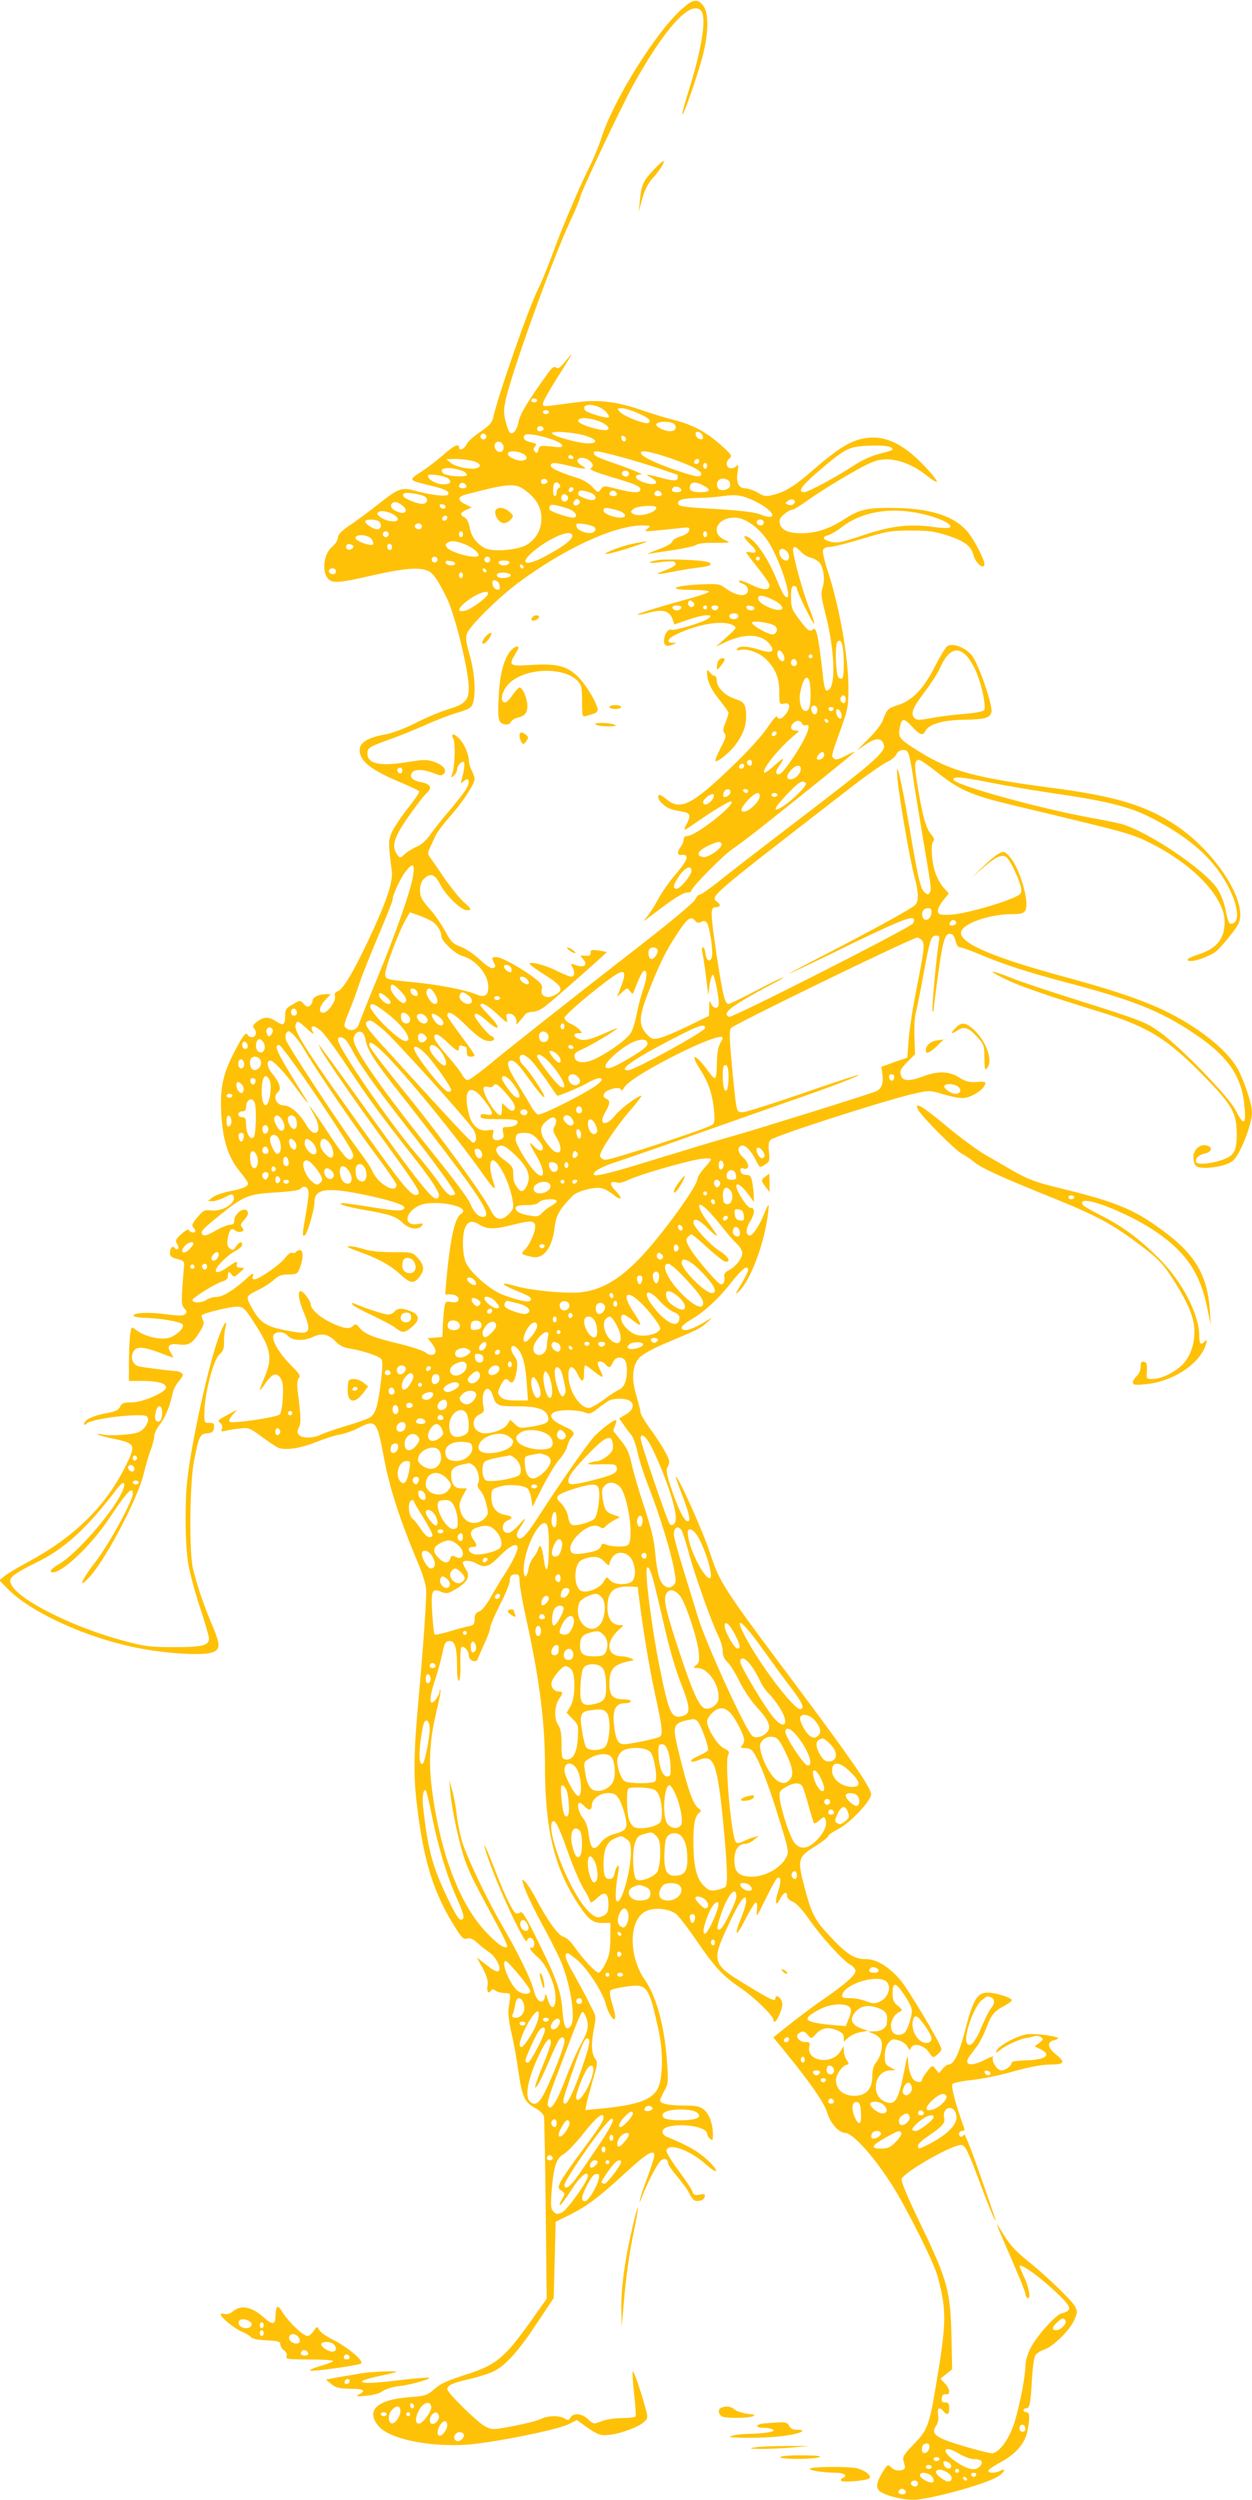 <?xml version="1.0" standalone="no"?>
<!DOCTYPE svg PUBLIC "-//W3C//DTD SVG 20010904//EN"
 "http://www.w3.org/TR/2001/REC-SVG-20010904/DTD/svg10.dtd">
<svg version="1.0" xmlns="http://www.w3.org/2000/svg"
 width="641pt" height="1280pt" viewBox="0 0 641 1280"
 preserveAspectRatio="xMidYMid meet">
<g transform="translate(0,1280) scale(0.1,-0.1)"
fill="#ffc107" stroke="none">
<path d="M3491 12754 c-135 -121 -350 -466 -412 -660 -12 -38 -39 -104 -60
-146 -54 -107 -149 -333 -194 -458 -21 -58 -52 -134 -70 -170 -48 -94 -206
-548 -230 -658 -5 -25 -20 -42 -66 -73 -33 -22 -65 -51 -71 -65 -11 -24 -38
-34 -38 -14 0 22 -28 8 -85 -43 -34 -29 -85 -68 -114 -86 -60 -39 -60 -40 49
-66 79 -19 104 -31 94 -47 -7 -12 -87 -3 -167 19 -71 20 -87 14 -197 -74 -41
-32 -103 -78 -137 -101 -46 -31 -63 -49 -63 -65 0 -12 -13 -33 -30 -47 -39
-32 -53 -114 -26 -155 22 -34 49 -33 237 10 161 36 236 42 281 22 26 -11 54
-53 97 -142 42 -87 111 -371 111 -457 0 -63 -19 -83 -102 -108 -39 -12 -117
-44 -171 -72 -56 -28 -123 -53 -154 -58 -82 -14 -127 -39 -131 -73 -7 -59 54
-109 210 -173 49 -21 91 -41 94 -45 3 -5 -23 -43 -57 -86 -34 -43 -71 -98 -82
-122 -19 -45 -20 -54 -1 -201 7 -56 -30 -164 -121 -356 -79 -167 -130 -251
-156 -259 -13 -5 -18 -12 -14 -24 7 -24 -36 -86 -60 -86 -27 0 -21 32 13 68
l26 27 -28 0 c-34 0 -66 -16 -66 -34 0 -8 -6 -19 -13 -25 -11 -8 -18 -6 -32 9
-18 20 -18 20 -56 -2 -34 -19 -39 -26 -39 -59 0 -47 -9 -53 -46 -28 -38 25
-65 24 -98 -2 -20 -15 -24 -25 -17 -32 18 -18 13 -47 -8 -47 -11 0 -21 6 -24
13 -7 18 -31 -15 -77 -108 -50 -100 -64 -172 -57 -300 8 -133 35 -218 92 -289
25 -30 45 -59 45 -65 0 -16 -29 -28 -98 -41 -35 -7 -73 -21 -85 -31 l-22 -18
23 -1 c12 0 41 9 63 20 34 18 40 19 45 5 14 -35 -59 -80 -116 -72 -32 4 -39 1
-69 -35 -25 -29 -31 -42 -22 -51 6 -6 11 -15 11 -19 0 -13 -28 -9 -32 4 -3 7
-18 -1 -39 -20 -30 -27 -33 -33 -22 -51 7 -11 9 -22 3 -26 -5 -3 -11 -1 -15 5
-10 16 -25 1 -25 -24 0 -18 8 -24 38 -32 33 -8 37 -12 34 -39 -15 -181 -15
-196 2 -214 14 -15 14 -20 3 -30 -10 -8 -35 -8 -93 0 -89 12 -166 9 -171 -6
-2 -6 24 -11 63 -12 78 -3 174 -19 188 -33 13 -13 -20 -49 -59 -66 -46 -19
-139 2 -186 43 -15 12 -17 9 -23 -33 -3 -26 -6 -89 -6 -140 l0 -94 69 0 c78 0
121 -12 121 -34 0 -24 -120 -76 -176 -76 -41 0 -51 -4 -59 -22 -8 -18 -24 -25
-79 -35 -64 -12 -106 -34 -106 -55 0 -5 7 -3 15 5 16 16 157 40 250 41 53 1
60 -1 63 -20 2 -11 -8 -32 -21 -46 -20 -22 -36 -27 -99 -33 -42 -4 -91 -4
-109 0 -19 4 -31 4 -28 1 3 -4 44 -15 90 -24 104 -23 106 -30 49 -144 -103
-204 -261 -358 -500 -487 -52 -28 -106 -60 -119 -72 l-24 -20 39 -40 c121
-125 411 -257 678 -308 141 -27 320 -38 369 -22 48 16 48 36 -2 154 -41 98
-71 187 -93 277 -20 84 -17 429 5 548 25 129 30 140 68 144 26 2 32 8 35 28 2
22 -2 26 -24 25 -27 0 -27 1 -25 65 3 97 47 260 77 286 18 16 24 31 23 60 -1
22 2 55 7 74 14 59 -11 22 -38 -56 -50 -143 -132 -512 -155 -704 -16 -122 -14
-353 4 -452 8 -46 35 -146 60 -221 25 -74 45 -145 45 -156 0 -36 -36 -44 -180
-44 -120 0 -149 4 -255 32 -255 68 -532 205 -575 285 -12 23 -11 28 5 46 10
11 64 43 119 69 147 71 260 175 417 381 35 46 48 31 22 -23 -53 -108 -231
-312 -318 -363 -43 -25 -58 -44 -34 -44 51 0 196 139 284 270 95 143 125 175
125 133 0 -37 -123 -261 -190 -348 -76 -97 -96 -149 -29 -76 85 95 245 401
275 526 9 39 25 93 35 120 11 28 19 61 19 73 0 13 13 40 29 60 27 34 54 100
66 164 3 14 17 41 32 58 21 26 24 33 12 41 -8 5 -18 9 -24 9 -29 1 -180 20
-196 25 -28 9 -41 39 -29 69 13 34 48 34 136 1 36 -14 68 -25 70 -25 3 0 -3
11 -12 25 -22 34 -9 48 39 42 52 -7 72 4 107 60 23 36 27 50 19 65 -6 11 -8
22 -5 25 11 11 142 43 177 43 34 0 39 -4 87 -77 90 -138 99 -183 57 -283 -32
-75 -32 -84 0 -38 37 55 60 64 81 33 12 -19 15 -42 12 -100 -2 -41 -9 -80 -15
-86 -16 -16 -245 -49 -257 -38 -6 5 0 19 15 35 l24 27 -52 -28 c-46 -24 -51
-30 -36 -40 10 -8 14 -19 9 -30 -5 -14 -2 -16 16 -11 13 4 46 9 73 12 47 6 53
4 111 -39 33 -24 71 -50 84 -57 34 -18 115 -7 204 29 43 17 96 34 119 37 23 4
66 19 96 35 84 43 92 34 126 -151 30 -161 81 -318 179 -552 21 -49 38 -107 38
-130 2 -49 -15 -287 -39 -558 -25 -269 -27 -394 -8 -544 35 -292 87 -455 202
-634 28 -44 37 -52 54 -47 15 5 30 -1 53 -22 17 -16 44 -37 59 -47 34 -21 66
-81 50 -97 -7 -7 -26 2 -61 30 l-51 40 31 -57 c22 -42 28 -66 24 -90 -5 -31 6
-43 19 -22 5 8 11 7 21 -1 8 -7 29 -12 47 -13 34 -1 33 2 21 -77 -4 -22 2 -72
14 -125 12 -49 28 -141 37 -204 18 -127 31 -154 89 -185 20 -11 38 -29 41 -40
2 -11 6 -226 9 -477 l5 -457 -80 -113 c-137 -192 -178 -226 -335 -276 -105
-34 -128 -45 -170 -82 -27 -23 -43 -28 -117 -33 -168 -12 -228 -69 -157 -150
55 -63 248 -104 439 -94 127 7 471 75 533 106 l42 21 38 -28 c68 -48 81 -53
128 -48 57 6 150 40 177 66 20 18 21 23 9 67 -23 85 -60 193 -66 193 -3 0 -1
-50 6 -112 7 -61 11 -115 8 -120 -3 -4 -34 -8 -69 -8 -36 0 -82 -7 -105 -16
-41 -16 -41 -16 -69 10 -31 30 -75 34 -90 9 -8 -15 -13 -16 -30 -5 -28 16 -86
15 -120 -2 -15 -8 -77 -24 -139 -36 -110 -21 -111 -21 -149 -2 -39 20 -193
172 -193 190 0 19 27 32 114 52 48 11 104 29 125 40 61 31 126 103 219 244
l87 131 5 195 5 195 71 35 c90 45 151 91 289 218 105 97 145 121 145 86 0 -9
-15 -57 -34 -108 -19 -50 -37 -104 -40 -121 -4 -16 2 -7 12 20 27 71 78 169
96 184 17 14 36 7 36 -14 0 -7 21 -37 46 -67 25 -29 55 -70 65 -91 17 -32 25
-38 47 -35 16 2 28 10 30 20 3 15 -2 17 -26 12 -25 -5 -31 -2 -37 15 -3 12
-35 60 -71 108 -36 48 -63 94 -62 102 8 43 118 5 201 -69 67 -60 74 -39 7 23
-48 44 -97 72 -203 116 -35 14 -33 42 3 52 74 21 200 -1 200 -34 0 -8 7 -20
15 -27 13 -11 15 -8 15 21 0 55 -19 107 -47 129 -20 16 -40 20 -93 20 -85 0
-130 9 -130 26 0 7 10 29 21 49 20 33 21 46 15 135 -12 190 -53 344 -114 433
-86 124 -83 310 5 352 43 21 115 14 153 -13 14 -11 60 -70 103 -133 97 -142
136 -184 230 -248 68 -46 167 -142 167 -162 0 -24 19 -4 34 35 13 35 15 50 6
65 -11 22 -30 28 -30 11 0 -19 -21 -10 -123 52 -209 126 -210 127 -108 343 51
109 81 146 81 103 0 -14 -11 -52 -25 -86 -40 -99 -28 -105 21 -9 24 48 49 87
54 87 6 0 8 -17 5 -42 -5 -39 0 -32 44 58 27 56 54 105 60 108 19 12 22 -15 6
-64 -20 -61 -15 -87 9 -42 18 35 36 42 36 14 0 -10 12 -22 28 -28 18 -7 49
-40 84 -90 65 -93 174 -213 212 -233 14 -8 26 -22 26 -32 0 -21 -56 -70 -159
-141 -42 -28 -118 -85 -169 -125 l-93 -74 51 -62 c137 -167 210 -273 225 -323
15 -53 60 -104 92 -104 38 0 145 -118 237 -262 77 -121 217 -400 236 -471 47
-173 46 -239 -6 -547 -36 -218 -45 -241 -115 -313 -46 -47 -59 -66 -54 -82 3
-11 7 -27 8 -35 3 -21 -47 -25 -66 -6 -22 22 -23 21 -52 -27 -33 -57 -32 -83
3 -100 46 -24 131 -40 180 -34 115 14 350 81 410 117 35 22 46 48 13 30 -25
-13 -61 -13 -61 0 0 6 24 22 52 38 84 43 133 98 147 160 15 73 14 102 -4 102
-8 0 -15 5 -15 10 0 6 7 10 15 10 17 0 22 28 29 158 3 51 10 101 16 112 5 10
26 24 45 30 46 15 131 98 155 152 16 36 17 45 5 68 -16 31 -142 153 -240 232
-71 57 -98 88 -142 162 -32 53 -28 43 56 -151 39 -89 71 -169 71 -177 0 -8 5
-18 10 -21 19 -12 10 50 -15 103 -14 30 -25 56 -25 58 0 23 109 -56 204 -148
63 -61 65 -79 11 -92 -31 -8 -129 -117 -160 -180 -14 -27 -25 -66 -25 -85 0
-57 -29 -206 -56 -293 -27 -86 -80 -158 -116 -158 -11 0 -68 14 -126 31 -162
47 -189 66 -159 110 10 14 13 33 10 55 -6 36 6 44 27 19 19 -23 30 -18 30 15
0 24 -4 30 -21 30 -15 0 -20 5 -17 23 2 15 9 21 21 19 24 -4 22 27 -6 56 l-22
24 30 24 30 24 -3 137 c-5 268 -16 309 -167 623 -58 120 -93 204 -89 214 14
37 266 180 307 174 19 -3 33 -31 89 -180 36 -97 71 -185 78 -195 11 -17 11
-17 4 2 -4 11 -39 114 -79 229 -40 115 -75 204 -79 198 -10 -17 -26 -15 -26 3
0 8 7 15 16 15 9 0 14 6 11 13 -41 111 -70 218 -60 228 6 6 51 15 100 20 48 5
144 24 212 44 83 23 146 35 188 35 74 0 80 11 28 53 -42 34 -46 62 -9 71 15 4
24 9 22 11 -12 12 -118 25 -160 20 -50 -7 -149 -60 -156 -85 -4 -12 -2 -12 14
1 28 24 94 56 134 64 19 3 42 8 50 11 8 2 22 -1 30 -6 13 -9 11 -13 -9 -29
l-24 -18 29 -14 c63 -31 26 -56 -83 -58 -35 -1 -63 -5 -63 -10 0 -17 -31 -41
-53 -41 -24 0 -54 51 -42 70 3 5 -15 -1 -41 -15 -72 -38 -114 -29 -80 18 9 12
28 37 41 55 13 19 34 59 45 90 25 67 42 87 93 113 20 11 37 23 37 28 0 15 -96
43 -132 39 -47 -4 -69 -44 -107 -194 -32 -122 -57 -174 -86 -174 -6 0 -19 -10
-29 -22 l-19 -22 -17 21 c-17 21 -17 21 -43 -12 -15 -19 -27 -39 -27 -44 0
-13 -20 -14 -37 -3 -18 11 -33 58 -34 105 -1 32 -5 20 -19 -53 -30 -154 -47
-182 -99 -160 -76 31 -55 159 27 160 l27 1 -27 15 c-24 12 -28 21 -28 58 0 28
7 52 19 67 16 20 22 21 52 13 19 -5 39 -20 45 -32 10 -20 12 -21 18 -7 10 28
67 15 91 -21 21 -31 22 -31 43 -14 12 10 22 23 22 29 0 23 -171 309 -212 356
-62 70 -121 105 -178 105 -56 0 -96 26 -180 116 -78 83 -94 113 -130 248 -39
146 -36 158 56 215 35 22 64 45 64 50 0 6 24 23 54 38 61 32 166 144 166 177
0 32 -102 180 -395 572 -366 489 -380 511 -430 664 -39 118 -173 415 -175 387
0 -4 16 -49 35 -98 37 -96 43 -133 23 -127 -18 5 -51 76 -84 176 -23 71 -25
86 -14 106 11 22 9 31 -20 83 -18 32 -53 84 -77 116 -23 33 -43 66 -43 74 0 8
-10 46 -21 85 -28 90 -22 159 17 199 16 17 74 48 138 75 158 66 169 71 207
104 33 29 32 29 -25 -5 -61 -36 -106 -45 -106 -22 0 7 18 23 40 36 69 39 144
106 210 190 59 76 90 99 90 68 0 -7 -16 -40 -36 -73 -31 -51 -32 -56 -10 -35
60 57 133 255 149 406 6 50 3 48 -23 -15 -23 -56 -56 -105 -70 -105 -23 0 -23
32 -1 69 26 41 28 74 4 72 -17 -1 -72 84 -73 111 0 22 29 2 60 -40 l30 -41 -1
30 c0 16 -3 47 -7 69 -6 33 -11 40 -32 40 -16 0 -26 7 -28 19 -3 15 0 18 17
13 30 -8 28 28 -4 57 -28 26 -32 51 -10 60 19 7 48 -21 75 -74 20 -40 20 -40
46 -23 24 15 26 21 21 65 -4 34 -2 52 8 62 22 22 618 213 749 240 64 14 73 13
134 -6 36 -11 81 -20 99 -20 37 0 98 34 113 63 12 22 8 23 -53 19 -27 -1 -50
6 -77 24 -49 32 -108 34 -182 6 -85 -32 -118 -25 -118 25 0 8 17 30 37 50 l38
37 -3 88 c-2 48 1 105 7 126 6 22 22 102 36 179 36 198 42 215 67 215 18 0 20
-4 14 -37 -13 -83 -37 -345 -32 -350 3 -4 6 0 6 8 0 8 11 92 24 187 24 175 36
212 69 199 8 -3 17 -19 20 -36 4 -19 13 -31 22 -31 9 0 57 -17 108 -39 120
-50 243 -90 452 -145 328 -87 468 -143 634 -254 171 -113 244 -214 261 -360
12 -113 0 -122 -45 -34 -34 67 -281 322 -383 395 -74 54 -95 62 -429 168 -142
44 -296 96 -342 115 -47 19 -87 32 -89 29 -3 -2 28 -20 68 -39 72 -35 207 -82
480 -166 255 -79 349 -138 551 -347 128 -132 150 -174 151 -276 0 -86 -12
-111 -63 -131 -53 -22 -135 -31 -144 -17 -10 17 12 39 46 46 33 8 39 31 9 40
-34 11 -70 -20 -70 -58 0 -18 5 -38 12 -45 24 -24 156 -6 191 26 38 34 97 185
97 247 0 47 -47 183 -81 236 -41 65 -121 138 -223 204 -150 98 -314 161 -656
254 -362 98 -530 170 -530 225 0 44 141 96 262 96 47 0 59 4 68 20 22 41 -29
216 -80 273 -27 30 -29 31 -56 17 -15 -8 -53 -39 -83 -69 l-56 -53 60 51 c64
55 97 70 118 52 20 -16 68 -118 74 -155 5 -31 3 -34 -43 -54 -90 -38 -258 -83
-319 -85 -50 -2 -60 1 -63 16 -2 11 10 36 26 56 l30 37 -29 32 c-15 17 -35 55
-43 83 -18 60 -21 145 -6 154 6 4 1 18 -14 35 -26 31 -45 101 -70 258 -16 95
-14 122 9 122 7 0 51 -30 97 -67 111 -88 171 -114 378 -164 603 -144 611 -146
715 -198 220 -111 375 -277 375 -401 0 -86 -41 -137 -136 -167 -54 -17 -71
-33 -35 -33 28 0 99 27 127 49 13 11 47 48 74 83 42 53 50 70 50 105 0 127
-154 341 -330 458 -151 101 -311 149 -624 190 -404 53 -527 86 -691 188 -99
62 -107 71 -99 117 10 55 20 57 62 12 43 -47 57 -51 71 -23 19 34 88 54 191
56 113 2 138 9 146 39 8 32 -62 237 -97 286 -31 43 -100 71 -129 52 -8 -5 -36
-51 -63 -103 -58 -115 -114 -174 -188 -198 -55 -18 -58 -22 -80 -81 -7 -19
-40 -61 -74 -94 l-60 -60 48 33 c51 35 81 35 92 -1 12 -37 -46 -87 -480 -418
-154 -118 -318 -244 -364 -282 -47 -37 -91 -68 -98 -68 -7 0 -18 -11 -23 -24
-5 -15 -128 -117 -302 -252 -350 -272 -640 -501 -761 -601 -49 -40 -95 -73
-103 -73 -7 0 -20 12 -28 28 -8 15 -37 53 -66 86 -71 81 -85 105 -72 118 7 7
25 -3 60 -36 53 -50 62 -54 62 -30 0 11 5 14 16 10 9 -3 18 -6 20 -6 2 0 4
-11 4 -25 0 -18 5 -25 20 -25 11 0 20 3 20 8 0 4 -32 49 -70 100 -39 52 -70
98 -70 102 0 29 30 15 89 -43 70 -69 97 -87 130 -87 25 0 28 18 5 27 -16 6
-84 90 -84 104 0 19 24 7 68 -32 62 -54 68 -31 8 30 -25 26 -46 50 -46 54 0
21 37 1 86 -45 50 -47 55 -50 49 -25 -6 23 -4 27 14 27 22 0 41 -27 34 -50 -2
-8 5 -4 16 10 12 14 26 31 31 38 6 6 24 12 39 12 17 0 45 13 69 33 52 42 312
271 309 273 -1 1 -21 4 -43 8 -36 5 -42 3 -40 -12 1 -13 -6 -17 -28 -15 -28 2
-28 2 -10 -18 25 -28 6 -45 -35 -31 -29 10 -30 10 -21 -8 15 -27 12 -50 -5
-50 -9 0 -42 13 -75 30 -61 31 -148 52 -137 33 4 -6 41 -32 82 -58 84 -52 94
-75 45 -100 -40 -21 -75 -5 -66 30 5 19 -2 30 -33 54 -60 48 -173 111 -198
111 -26 0 -27 -3 -13 -31 9 -15 7 -21 -5 -25 -10 -4 -34 11 -68 43 -29 27 -73
57 -98 66 -41 15 -51 26 -79 79 -19 34 -50 80 -70 103 -21 22 -42 50 -49 62
-17 34 -13 81 9 103 33 33 57 25 84 -28 28 -56 107 -132 136 -132 28 0 25 6
-16 42 -20 18 -64 72 -98 121 -33 49 -67 98 -75 109 -12 16 -12 23 2 51 8 18
21 45 28 61 8 16 38 56 68 90 64 71 131 172 131 196 0 10 -7 31 -15 46 -8 16
-15 39 -15 52 0 32 -24 86 -49 111 -28 28 -45 28 -30 -1 12 -23 8 -147 -7
-183 -7 -18 -6 -18 9 -6 9 7 17 21 17 30 0 18 18 41 33 41 9 0 5 -37 -9 -90
-6 -21 -4 -23 7 -12 34 32 40 -4 7 -51 -12 -18 -49 -64 -82 -103 -34 -39 -75
-92 -93 -117 -20 -29 -46 -52 -70 -62 -21 -9 -48 -26 -61 -38 -23 -22 -24 -22
-38 -3 -31 43 -18 87 55 192 38 54 80 110 95 123 31 29 22 47 -30 57 -44 8
-61 28 -43 50 15 18 64 15 116 -7 26 -11 35 -11 45 -1 19 19 -2 45 -50 62 -37
12 -53 12 -145 -3 -141 -22 -204 -5 -195 55 2 19 19 29 103 59 55 19 141 54
190 76 50 23 123 51 163 63 59 17 75 26 82 46 18 47 11 160 -15 249 -19 66
-22 91 -14 112 15 39 153 176 254 253 240 180 499 300 645 300 43 -1 44 -1 25
-17 -19 -14 -16 -15 45 -9 36 3 89 9 119 12 48 6 53 5 49 -12 -2 -12 -18 -22
-43 -30 -22 -6 -41 -18 -43 -27 -2 -9 -32 -26 -75 -41 -40 -15 -61 -24 -47
-22 14 3 72 12 129 20 57 9 110 21 117 27 8 7 49 11 96 10 80 0 82 0 50 14
-77 34 -43 115 49 115 65 0 149 -70 195 -162 66 -131 105 -286 60 -237 -7 8
-25 45 -40 83 -38 96 -102 193 -143 215 -32 17 -28 0 7 -34 37 -35 38 -49 5
-43 -14 3 -25 3 -25 1 0 -3 27 -39 60 -80 33 -41 60 -81 60 -89 0 -27 -32 -27
-91 1 -32 16 -62 26 -65 22 -4 -4 5 -11 20 -16 31 -12 35 -47 7 -56 -22 -7
-61 7 -100 36 -27 20 -39 21 -128 17 -138 -7 -171 -27 -45 -28 50 0 92 -4 92
-9 0 -5 -53 -23 -117 -40 -148 -41 -254 -74 -249 -78 2 -3 30 3 61 11 69 18
102 9 118 -33 l10 -28 66 23 c36 13 79 24 96 24 25 0 27 -2 15 -14 -20 -19
-176 -67 -194 -60 -25 10 -51 -66 -27 -80 5 -4 20 -2 33 3 l23 10 -23 0 c-33
1 -23 22 20 43 112 54 239 74 289 48 23 -13 23 -13 -31 -62 l-55 -49 42 20
c102 50 190 48 233 -6 31 -39 12 -50 -51 -30 -60 20 -105 22 -115 5 -5 -7 0
-9 14 -6 35 10 98 -12 132 -45 50 -49 70 -97 70 -170 0 -63 0 -64 25 -59 20 3
25 0 25 -17 0 -21 -32 -61 -49 -61 -5 0 -11 5 -13 12 -2 6 -25 -21 -51 -60
-29 -42 -101 -122 -179 -196 -208 -200 -266 -228 -338 -166 -13 11 -27 20 -32
20 -17 0 -7 -29 18 -49 28 -22 39 -26 97 -36 42 -7 46 -19 21 -67 -18 -34 -15
-34 41 5 98 68 179 117 188 114 31 -10 -180 -177 -224 -177 -12 0 -19 -7 -19
-18 0 -10 -7 -27 -15 -38 -21 -28 -18 -44 7 -41 39 4 30 -26 -32 -98 -33 -38
-74 -97 -91 -130 -18 -33 -43 -73 -58 -90 -14 -16 -19 -24 -11 -18 8 6 55 41
103 77 53 40 98 66 112 66 14 0 25 5 25 10 0 17 162 181 211 214 26 17 86 63
135 101 289 230 485 388 489 395 3 4 -17 -4 -45 -19 -39 -20 -52 -23 -61 -14
-14 14 -14 12 42 168 29 80 33 102 33 195 0 153 -47 418 -106 597 -17 51 -28
99 -24 108 3 9 18 15 34 15 16 0 92 19 168 42 127 39 148 42 249 42 92 0 123
-5 191 -27 84 -28 117 -54 128 -99 10 -41 56 -79 56 -45 0 23 -51 121 -84 162
-70 85 -195 124 -396 125 -126 0 -162 -9 -242 -61 -73 -47 -142 -69 -214 -69
-66 0 -103 16 -111 48 -5 20 0 31 21 49 15 13 33 23 41 23 8 0 50 26 94 58 44
31 135 88 202 126 96 56 131 70 172 74 67 5 149 -25 218 -80 28 -22 53 -38 55
-35 7 7 -64 88 -120 136 -69 60 -138 91 -202 91 -94 0 -161 -36 -311 -166 -90
-79 -140 -111 -199 -126 -42 -11 -49 -11 -84 10 -22 12 -50 22 -64 22 -34 0
-48 29 -40 82 7 39 6 42 -9 29 -9 -7 -24 -11 -32 -7 -20 7 -19 36 1 50 14 11
9 19 -40 63 -76 69 -145 107 -241 132 -44 11 -120 34 -169 51 -128 45 -225 56
-339 40 -177 -24 -167 -24 -167 -5 0 9 31 64 68 123 73 115 93 149 67 117 -48
-60 -56 -66 -69 -56 -9 8 -21 -1 -46 -37 -98 -136 -138 -203 -145 -241 -7 -42
-30 -70 -45 -55 -5 5 -15 30 -21 56 -10 38 -11 60 -1 105 28 138 238 720 331
920 28 60 51 115 51 122 0 20 208 459 272 576 161 290 292 435 346 382 32 -33
6 -199 -68 -430 -17 -55 -29 -101 -27 -103 7 -8 86 222 108 313 27 111 27 207
1 242 -30 40 -53 37 -111 -15z m-741 -2004 c0 -5 -7 -10 -15 -10 -8 0 -15 5
-15 10 0 6 7 10 15 10 8 0 15 -4 15 -10z m349 -55 c14 -14 22 -28 18 -31 -9
-9 -114 23 -122 36 -24 39 64 34 104 -5z m164 -9 c58 -25 74 -40 57 -51 -15
-10 -125 33 -146 56 -16 18 -16 19 9 19 15 0 51 -11 80 -24z m-453 4 c0 -5 -7
-10 -15 -10 -8 0 -15 5 -15 10 0 6 7 10 15 10 8 0 15 -4 15 -10z m260 -48 c49
-19 63 -49 20 -44 -55 6 -130 33 -130 47 0 20 53 19 110 -3z m374 -8 c20 -8
21 -33 1 -40 -21 -9 -85 15 -85 32 0 15 53 20 84 8z m-661 -29 c1 -5 -6 -11
-15 -13 -11 -2 -18 3 -18 13 0 17 30 18 33 0z m221 -38 c54 -18 58 -37 9 -37
-47 0 -171 33 -186 50 -16 17 121 7 177 -13z m594 -1 c3 -13 -1 -17 -14 -14
-11 2 -20 11 -22 22 -3 13 1 17 14 14 11 -2 20 -11 22 -22z m-1108 -1 c0 -8
-7 -15 -15 -15 -8 0 -15 7 -15 15 0 8 7 15 15 15 8 0 15 -7 15 -15z m334 -14
c27 -9 52 -22 54 -30 4 -11 -6 -13 -55 -7 -57 6 -61 5 -66 -16 -5 -18 -9 -20
-18 -11 -9 9 -9 15 0 27 10 12 7 15 -18 21 -34 7 -46 19 -36 36 8 12 68 4 139
-20z m381 1 c0 -18 -20 -15 -23 4 -3 10 1 15 10 12 7 -3 13 -10 13 -16z m-627
-38 c2 -12 -4 -24 -12 -27 -19 -7 -40 18 -32 39 8 22 40 13 44 -12z m1982 -4
c20 -12 15 -15 -60 -34 -40 -10 -91 -34 -131 -61 -89 -58 -232 -135 -252 -135
-34 0 -15 30 56 92 105 91 142 119 184 134 44 15 181 18 203 4z m-1885 -32
c28 -13 28 -31 1 -36 -25 -5 -76 18 -76 34 0 17 40 18 75 2z m502 -17 c60 -16
148 -43 198 -60 49 -17 91 -31 92 -31 2 0 3 -7 3 -15 0 -19 -20 -19 -90 0 -67
18 -83 19 -51 2 61 -31 22 -50 -45 -22 -37 15 -38 35 -1 36 12 0 -32 19 -98
43 -130 45 -145 52 -145 67 0 14 22 11 137 -20z m222 4 c115 -37 191 -72 191
-90 0 -21 -20 -19 -119 14 -106 36 -183 72 -189 89 -6 18 28 15 117 -13z
m-464 -5 c3 -5 -1 -10 -9 -10 -9 0 -16 5 -16 10 0 6 4 10 9 10 6 0 13 -4 16
-10z m93 -28 c10 -14 10 -19 -2 -28 -12 -8 14 -19 117 -50 98 -29 133 -43 135
-56 5 -24 -31 -24 -120 -1 -66 17 -68 17 -82 -2 -13 -19 -15 -18 -42 11 -16
17 -47 37 -69 44 -101 32 -145 52 -145 66 0 18 19 17 95 -1 74 -18 98 -19 70
-3 -28 16 -36 31 -22 40 16 10 49 0 65 -20z m-605 7 c39 -10 46 -31 12 -37
-33 -7 -104 9 -127 28 l-23 19 50 1 c28 0 67 -5 88 -11z m1157 3 c0 -13 -12
-22 -22 -16 -10 6 -1 24 13 24 5 0 9 -4 9 -8z m40 -27 c0 -8 -4 -15 -10 -15
-5 0 -10 7 -10 15 0 8 5 15 10 15 6 0 10 -7 10 -15z m-1252 -26 c12 -5 22 -14
22 -20 0 -15 -106 -7 -121 8 -29 29 32 36 99 12z m852 -14 c0 -8 -6 -15 -14
-15 -17 0 -28 14 -19 24 12 12 33 6 33 -9z m-925 -25 c20 -17 10 -30 -23 -30
-33 0 -74 20 -80 39 -4 11 5 13 42 9 25 -3 53 -11 61 -18z m508 -15 c1 -5 -6
-11 -15 -13 -11 -2 -18 3 -18 13 0 17 30 18 33 0z m925 6 c8 -5 12 -17 10 -27
-4 -25 -56 -32 -64 -10 -14 36 20 59 54 37z m-1340 -29 c2 -7 -6 -12 -17 -12
-21 0 -27 11 -14 24 9 9 26 2 31 -12z m478 6 c4 -6 2 -14 -4 -16 -7 -2 -12
-12 -12 -23 0 -10 -4 -19 -10 -19 -9 0 -11 46 -3 63 6 11 21 9 29 -5z m734 -3
c43 -22 37 -35 -14 -35 -46 0 -62 11 -52 35 7 19 29 19 66 0z m-901 -33 c50
-40 73 -83 73 -137 0 -54 -25 -101 -70 -131 -43 -30 -178 -42 -220 -20 -42 22
-71 62 -78 108 -4 23 -14 43 -25 49 -26 13 -24 24 9 39 l27 12 -32 16 c-43 21
-42 39 5 51 226 59 253 60 311 13z m232 5 c-13 -13 -26 -3 -16 12 3 6 11 8 17
5 6 -4 6 -10 -1 -17z m557 6 c2 -8 -6 -13 -22 -13 -25 0 -33 10 -19 24 10 10
36 3 41 -11z m-469 -14 c34 -12 42 -39 11 -39 -22 0 -70 20 -70 30 0 21 16 24
59 9z m139 -7 c2 -7 -6 -12 -17 -12 -21 0 -27 11 -14 24 9 9 26 2 31 -12z
m230 0 c2 -7 -6 -12 -17 -12 -21 0 -27 11 -14 24 9 9 26 2 31 -12z m-1209 -17
c16 -16 6 -35 -18 -35 -23 0 -88 26 -95 38 -3 5 -3 12 1 15 9 10 97 -4 112
-18z m727 4 c10 -17 -13 -36 -27 -22 -12 12 -4 33 11 33 5 0 12 -5 16 -11z
m961 -26 c65 -32 103 -70 81 -78 -9 -4 -33 1 -54 11 -28 11 -94 20 -229 28
-161 9 -190 13 -193 27 -4 21 24 28 108 30 36 0 90 4 120 9 71 10 103 4 167
-27z m-904 -14 c-17 -17 -37 -1 -22 17 8 10 15 12 23 4 7 -7 7 -13 -1 -21z
m1101 1 c-6 -6 -19 -8 -29 -4 -17 7 -17 8 1 21 21 15 45 0 28 -17z m-2003 -9
c31 -25 15 -47 -23 -32 -30 11 -42 27 -33 41 10 15 30 12 56 -9z m220 -6 c-1
-15 -24 -12 -29 3 -3 9 2 13 12 10 10 -1 17 -7 17 -13z m629 -10 c38 -13 54
-45 23 -45 -26 0 -112 30 -119 41 -3 5 -2 14 1 19 6 10 33 6 95 -15z m450 6
c0 -27 -92 -51 -120 -31 -13 9 -12 12 4 25 21 16 116 21 116 6z m-204 -12 c47
-12 61 -39 20 -39 -37 0 -86 21 -86 36 0 17 8 17 66 3z m-1127 -34 c32 -32
-42 -33 -84 -1 -16 13 -17 17 -6 25 17 11 69 -3 90 -24z m2724 6 c73 -20 124
-48 111 -61 -5 -5 -42 -4 -84 2 -123 17 -218 6 -363 -43 -108 -36 -133 -41
-163 -33 -43 11 -48 25 -13 34 14 4 46 23 71 43 111 84 271 105 441 58z
m-2463 -9 c0 -13 -12 -22 -22 -16 -10 6 -1 24 13 24 5 0 9 -4 9 -8z m-356 -18
c22 -9 21 -44 -2 -44 -21 0 -62 27 -62 41 0 10 40 12 64 3z m1976 -9 c0 -8 -6
-15 -14 -15 -17 0 -28 14 -19 24 12 12 33 6 33 -9z m-1750 -20 c0 -8 -6 -15
-14 -15 -17 0 -28 14 -19 24 12 12 33 6 33 -9z m883 -4 c8 -8 8 -14 -1 -23
-18 -18 -86 2 -90 26 -4 17 1 18 38 13 23 -3 47 -10 53 -16z m-1053 -36 c0 -8
-7 -15 -15 -15 -8 0 -15 7 -15 15 0 8 7 15 15 15 8 0 15 -7 15 -15z m380 0 c0
-8 -4 -15 -10 -15 -5 0 -10 7 -10 15 0 8 5 15 10 15 6 0 10 -7 10 -15z m1250
0 c0 -8 -4 -15 -10 -15 -5 0 -10 7 -10 15 0 8 5 15 10 15 6 0 10 -7 10 -15z
m-690 -9 c0 -19 -46 -54 -131 -100 -131 -72 -150 -33 -26 53 83 56 157 79 157
47z m-1039 -6 c18 -10 27 -40 12 -40 -29 0 -83 23 -83 35 0 18 42 20 71 5z
m482 -34 c39 -14 77 -42 77 -58 0 -24 -136 9 -161 38 -10 13 -10 17 2 25 19
12 37 11 82 -5z m-563 -16 c0 -4 -7 -10 -15 -13 -16 -7 -29 8 -20 23 6 10 35
2 35 -10z m195 -10 c-5 -8 -11 -8 -17 -2 -6 6 -7 16 -3 22 5 8 11 8 17 2 6 -6
7 -16 3 -22z m2095 -14 c12 -14 35 -28 50 -31 15 -3 36 -15 45 -25 22 -24 30
-90 16 -130 -9 -26 -6 -48 13 -124 47 -179 57 -366 21 -396 -19 -16 -25 -2
-35 97 -19 170 -31 225 -46 212 -19 -16 -27 -10 -73 51 -37 49 -41 60 -41 112
0 45 3 58 15 58 8 0 15 -6 15 -13 0 -18 88 -195 89 -180 1 7 -12 46 -29 87
-29 73 -80 259 -80 290 0 23 13 20 40 -8z m-72 2 c16 -16 15 -48 -1 -48 -19 0
-37 21 -37 42 0 21 20 24 38 6z m-1788 -43 c0 -8 -7 -15 -15 -15 -8 0 -15 7
-15 15 0 8 7 15 15 15 8 0 15 -7 15 -15z m270 0 c0 -8 -7 -15 -15 -15 -8 0
-15 7 -15 15 0 8 7 15 15 15 8 0 15 -7 15 -15z m1380 5 c0 -5 -4 -10 -10 -10
-5 0 -10 5 -10 10 0 6 5 10 10 10 6 0 10 -4 10 -10z m-1560 -25 c0 -15 -43
-12 -48 3 -3 10 4 13 22 10 15 -2 26 -7 26 -13z m278 3 c-3 -7 -15 -13 -28
-13 -13 0 -25 6 -27 13 -3 8 6 12 27 12 21 0 30 -4 28 -12z m73 -21 c-1 -12
-15 -9 -19 4 -3 6 1 10 8 8 6 -3 11 -8 11 -12z m-961 -22 c0 -8 -6 -15 -14
-15 -17 0 -28 14 -19 24 12 12 33 6 33 -9z m771 2 c-1 -12 -15 -9 -19 4 -3 6
1 10 8 8 6 -3 11 -8 11 -12z m-121 -22 c0 -8 -4 -15 -10 -15 -5 0 -10 7 -10
15 0 8 5 15 10 15 6 0 10 -7 10 -15z m245 0 c0 -12 -40 -19 -61 -11 -9 3 -12
11 -9 16 8 14 70 9 70 -5z m-57 -53 c3 -19 -1 -23 -15 -20 -10 2 -19 14 -21
26 -3 19 1 23 15 20 10 -2 19 -14 21 -26z m-60 -44 c-6 -19 -86 -77 -114 -84
-56 -14 -37 22 35 68 47 29 86 37 79 16z m1462 -30 c50 -25 61 -55 20 -50 -39
4 -95 35 -98 55 -5 24 24 22 78 -5z m-410 -32 c-13 -13 -35 7 -25 24 5 8 11 8
21 -1 10 -8 12 -15 4 -23z m-62 -8 c-3 -7 -13 -13 -23 -13 -10 0 -20 6 -22 13
-3 7 5 12 22 12 17 0 25 -5 23 -12z m132 2 c0 -5 -4 -10 -10 -10 -5 0 -10 5
-10 10 0 6 5 10 10 10 6 0 10 -4 10 -10z m58 -2 c-3 -7 -11 -13 -18 -13 -7 0
-15 6 -17 13 -3 7 4 12 17 12 13 0 20 -5 18 -12z m185 -3 c-4 -15 -36 -12 -41
3 -3 9 3 13 19 10 13 -1 23 -7 22 -13z m-83 -40 c0 -16 -35 -21 -44 -6 -8 12
4 21 26 21 10 0 18 -7 18 -15z m183 -47 c22 -11 18 -41 -5 -46 -20 -4 -108 45
-108 60 0 12 85 2 113 -14z m351 -109 c8 -42 8 -154 -1 -162 -3 -4 -12 -2 -20
4 -14 12 -19 169 -6 182 13 14 21 6 27 -24z m-304 -39 c14 -26 3 -45 -16 -29
-16 13 -19 49 -4 49 5 0 14 -9 20 -20z m936 -5 c14 -14 36 -49 49 -78 30 -65
56 -188 43 -203 -5 -7 -50 -15 -101 -19 -51 -4 -126 -13 -167 -21 -64 -12 -76
-12 -88 0 -22 22 -9 53 54 136 31 41 66 95 77 120 39 90 85 113 133 65z m-786
-5 c0 -5 -4 -10 -10 -10 -5 0 -10 5 -10 10 0 6 5 10 10 10 6 0 10 -4 10 -10z
m-80 -36 c0 -8 -7 -14 -15 -14 -15 0 -21 21 -9 33 10 9 24 -2 24 -19z m64 -90
c3 -9 6 -40 6 -69 0 -63 -7 -85 -26 -85 -21 0 -35 47 -28 89 14 74 34 102 48
65z m186 -94 c0 -11 -4 -20 -9 -20 -14 0 -23 18 -16 30 10 17 25 11 25 -10z
m-145 -55 c0 -10 -5 -20 -11 -22 -13 -4 -27 24 -18 38 9 15 29 4 29 -16z m83
4 c-2 -6 -8 -10 -13 -10 -5 0 -11 4 -13 10 -2 6 4 11 13 11 9 0 15 -5 13 -11z
m40 -28 c3 -16 -1 -22 -10 -19 -7 3 -15 15 -16 27 -3 16 1 22 10 19 7 -3 15
-15 16 -27z m-67 -34 c-1 -12 -15 -9 -19 4 -3 6 1 10 8 8 6 -3 11 -8 11 -12z
m-135 -11 c3 -8 12 -12 20 -9 34 13 3 -64 -67 -168 -50 -74 -69 -93 -82 -80
-6 6 -2 20 12 39 33 47 25 48 -25 2 -25 -23 -48 -39 -51 -36 -15 14 73 124
152 190 29 24 29 25 8 26 -25 0 -30 19 -11 38 16 16 37 15 44 -2z m-135 -59
c-13 -13 -26 -3 -16 12 3 6 11 8 17 5 6 -4 6 -10 -1 -17z m688 -124 c6 -27 15
-84 21 -128 7 -44 27 -168 45 -275 43 -254 45 -264 35 -280 -7 -11 -11 -11
-24 -1 -23 20 -33 58 -80 336 -46 265 -72 372 -61 245 9 -96 63 -408 85 -492
24 -88 25 -132 5 -152 -19 -18 -190 -113 -447 -246 -109 -56 -198 -103 -198
-105 0 -2 118 54 263 125 269 132 360 170 374 157 4 -5 3 -16 -3 -25 -14 -22
-924 -484 -941 -478 -30 12 -9 37 70 84 45 27 110 64 145 81 34 17 62 34 62
37 0 3 -60 -26 -134 -65 -74 -39 -139 -71 -145 -71 -20 0 -29 37 -61 243 -33
224 -34 252 -8 252 25 0 30 11 13 25 -39 33 -72 5 695 599 74 57 152 111 172
120 20 9 42 26 47 39 7 14 19 22 35 22 21 0 26 -7 35 -47z m-439 22 c0 -16
-27 -32 -37 -21 -7 7 16 36 28 36 5 0 9 -7 9 -15z m-370 -40 c0 -8 -4 -15 -9
-15 -13 0 -22 16 -14 24 11 11 23 6 23 -9z m-40 -13 c0 -13 -12 -22 -22 -16
-10 6 -1 24 13 24 5 0 9 -4 9 -8z m290 -19 c0 -23 -29 -53 -52 -53 -24 0 -23
21 2 48 25 26 50 29 50 5z m-2040 -8 c0 -8 -4 -15 -9 -15 -13 0 -22 16 -14 24
11 11 23 6 23 -9z m3001 -60 c68 -14 216 -39 329 -56 265 -38 389 -68 492
-120 188 -94 312 -197 387 -324 64 -106 84 -207 44 -222 -20 -8 -24 -1 -39 72
-9 42 -26 83 -45 110 -69 97 -341 280 -479 324 -19 6 -98 22 -175 36 -260 48
-684 165 -693 193 -6 18 40 15 179 -13z m-935 -6 c7 -12 -76 -93 -125 -122
-49 -29 -37 -2 31 69 60 63 80 74 94 53z m-386 -44 c0 -15 -26 -32 -36 -23 -2
3 -2 13 2 22 8 20 34 21 34 1z m90 5 c0 -5 -4 -10 -9 -10 -6 0 -13 5 -16 10
-3 6 1 10 9 10 9 0 16 -4 16 -10z m-183 -43 c-17 -26 -47 -35 -47 -14 0 17 41
47 53 40 5 -3 2 -15 -6 -26z m243 19 c0 -35 -73 -97 -92 -78 -6 6 3 24 27 51
37 41 65 53 65 27z m90 4 c0 -5 -7 -10 -15 -10 -8 0 -15 5 -15 10 0 6 7 10 15
10 8 0 15 -4 15 -10z m-286 -249 c11 -17 -64 -72 -92 -69 -41 5 -32 30 18 55
50 24 66 28 74 14z m-1578 -158 c-9 -71 -86 -292 -185 -532 -49 -119 -91 -226
-95 -237 -8 -27 -39 -36 -62 -19 -16 11 -15 17 13 86 17 41 41 106 53 144 13
39 56 147 96 242 41 95 74 179 74 187 0 23 39 108 66 143 36 47 48 42 40 -14z
m1424 19 c0 -23 -57 -92 -76 -92 -20 0 -18 17 7 56 30 49 69 70 69 36z m1228
-219 c-3 -31 -34 -44 -44 -19 -9 24 3 46 26 46 17 0 21 -5 18 -27z m-2558 -39
c28 -17 50 -52 50 -79 0 -23 73 -91 106 -99 69 -18 134 -94 134 -159 0 -45
-19 -56 -64 -37 -58 23 -190 49 -326 62 -134 13 -135 14 -138 39 -3 27 73 229
108 286 l19 32 41 -14 c23 -8 54 -22 70 -31z m1350 1 c9 -10 17 -12 30 -5 12
7 21 6 28 -3 15 -17 34 -146 27 -175 -8 -32 -29 -22 -33 16 -2 18 -8 32 -13
32 -5 0 -7 -10 -4 -22 3 -13 12 -68 19 -123 l12 -100 7 53 c4 28 12 52 16 52
9 0 31 -107 31 -148 0 -29 -28 -29 -40 1 -7 18 -9 15 -9 -21 l-1 -43 -111 -54
c-61 -30 -127 -57 -147 -61 -31 -6 -39 -3 -64 25 -39 44 -37 87 12 212 58 148
85 203 146 297 54 82 71 95 94 67z m1335 -5 c3 -6 -1 -13 -10 -16 -19 -8 -30
0 -20 15 8 14 22 14 30 1z m-177 -92 c18 -18 15 -45 -24 -242 -20 -100 -39
-221 -42 -271 l-7 -90 -67 -23 -66 -24 5 -33 c8 -51 -3 -81 -34 -93 -54 -21
-599 -191 -723 -226 -69 -19 -228 -67 -355 -106 -271 -84 -353 -105 -363 -95
-14 13 38 43 125 70 48 16 237 81 418 146 182 64 398 140 480 169 191 66 337
122 332 127 -2 2 -130 -40 -283 -93 -153 -53 -292 -97 -309 -98 -28 -1 -30 2
-37 44 -4 25 -14 119 -22 210 -12 129 -12 168 -3 177 23 23 925 461 953 463 5
0 15 -5 22 -12z m-1353 -48 c9 -14 -13 -50 -30 -50 -15 0 -21 40 -8 53 10 10
31 8 38 -3z m-748 -95 c3 -9 3 -19 -1 -22 -7 -7 -36 16 -36 28 0 15 30 10 37
-6z m564 -92 l-22 -57 26 24 c26 24 27 24 40 6 14 -18 15 -18 23 5 27 70 42
99 51 99 17 0 13 -41 -9 -105 -11 -32 -25 -86 -31 -120 -6 -34 -19 -76 -29
-93 -19 -31 -102 -93 -178 -131 -56 -28 -106 -25 -110 7 -3 18 5 26 41 41 43
19 177 99 177 106 0 2 -26 -8 -57 -22 -83 -37 -111 -43 -139 -33 -30 12 -31
30 -2 30 20 0 20 1 4 19 -10 11 -31 25 -47 31 -16 7 -29 20 -29 29 0 15 167
156 254 215 54 37 65 22 37 -51z m-481 32 c7 -9 10 -19 6 -22 -8 -9 -38 9 -44
25 -5 17 23 15 38 -3z m-651 -57 c32 -33 38 -52 21 -63 -14 -9 -70 52 -70 76
0 27 13 24 49 -13z m89 -12 c3 -13 -1 -17 -14 -14 -11 2 -20 11 -22 22 -3 13
1 17 14 14 11 -2 20 -11 22 -22z m86 -1 c20 -30 21 -55 2 -55 -18 0 -49 48
-42 66 8 21 22 17 40 -11z m-241 -23 c20 -17 22 -32 5 -32 -17 0 -48 31 -48
47 0 15 13 11 43 -15z m417 10 c23 -19 21 -42 -4 -42 -23 0 -49 27 -43 44 8
21 19 20 47 -2z m160 -12 c0 -5 -7 -10 -15 -10 -8 0 -15 5 -15 10 0 6 7 10 15
10 8 0 15 -4 15 -10z m-582 -75 c87 -66 141 -145 98 -145 -36 0 -194 159 -180
182 9 14 20 9 82 -37z m-458 -1 c0 -8 -7 -14 -15 -14 -15 0 -21 21 -9 33 10 9
24 -2 24 -19z m580 -34 c0 -27 -37 -26 -45 0 -3 11 -3 24 0 30 10 16 45 -8 45
-30z m78 18 c18 -18 14 -38 -8 -38 -20 0 -44 32 -33 44 10 10 28 7 41 -6z m70
-4 c12 -8 22 -22 22 -30 0 -22 -27 -17 -44 8 -28 39 -17 50 22 22z m-290 -62
c52 -41 439 -470 466 -516 19 -31 17 -66 -3 -66 -8 0 -132 133 -458 492 -85
93 -101 117 -83 128 16 10 21 8 78 -38z m-386 1 c28 -27 38 -31 30 -16 -20 37
6 38 45 2 19 -19 78 -99 131 -179 95 -145 183 -266 317 -435 114 -144 158
-212 152 -230 -17 -41 -60 10 -366 435 -116 162 -221 306 -232 320 l-20 25 12
-25 c18 -37 164 -250 326 -472 166 -228 188 -264 173 -273 -26 -16 -61 22
-223 248 -351 489 -416 589 -403 622 8 21 11 20 58 -22z m1318 12 c0 -8 -4
-15 -10 -15 -5 0 -10 7 -10 15 0 8 5 15 10 15 6 0 10 -7 10 -15z m720 -8 c0
-18 -364 -217 -395 -217 -53 0 26 56 219 156 141 74 176 86 176 61z m-2215 -7
c4 -6 1 -18 -6 -26 -11 -14 -13 -14 -21 0 -15 26 12 51 27 26z m116 -37 c14
-16 38 -50 54 -78 46 -82 259 -394 366 -536 54 -73 99 -138 99 -145 0 -50 -97
5 -124 71 -7 17 -37 62 -66 100 -81 106 -370 545 -376 571 -6 23 1 44 15 44 4
0 19 -12 32 -27z m360 -14 c8 -52 44 -109 172 -271 62 -78 170 -217 239 -308
195 -257 237 -330 190 -330 -24 0 -47 25 -67 73 -8 20 -81 118 -160 217 -282
350 -435 568 -435 619 0 9 6 23 12 29 21 21 42 9 49 -29z m937 17 c4 -21 -14
-37 -35 -29 -14 5 -18 35 -6 47 12 12 38 1 41 -18z m-629 0 c9 -10 8 -16 -3
-26 -19 -15 -36 -5 -36 21 0 22 22 25 39 5z m-407 -23 c9 -10 23 -34 33 -53
34 -66 118 -186 272 -382 154 -198 253 -334 253 -350 0 -4 -9 -8 -20 -8 -12 0
-34 21 -61 62 -23 34 -76 102 -118 150 -137 160 -401 545 -401 585 0 19 24 16
42 -4z m1928 13 c0 -2 -7 -17 -15 -32 -9 -18 -15 -57 -15 -101 0 -40 -4 -73
-10 -73 -5 0 -17 12 -27 26 -67 96 -109 114 -50 21 44 -68 63 -123 72 -207 5
-51 4 -69 -7 -78 -23 -19 -526 -184 -550 -180 -13 2 -24 10 -26 19 -4 21 80
148 157 237 34 40 59 72 55 72 -19 0 -107 -66 -135 -101 -48 -61 -88 -47 -50
17 25 42 26 60 6 68 -23 9 -18 32 10 44 34 16 65 15 65 0 0 -7 8 1 18 17 39
63 502 295 502 251z m-2350 -25 c13 -25 2 -53 -19 -49 -17 3 -26 31 -17 54 8
20 23 18 36 -5z m1965 -5 c0 -13 -28 -35 -90 -72 -90 -54 -125 -65 -125 -41 0
19 67 81 120 111 52 30 95 31 95 2z m-2047 -9 c2 -10 -3 -17 -12 -17 -10 0
-16 9 -16 21 0 24 23 21 28 -4z m720 -61 c131 -138 359 -419 485 -598 58 -82
71 -91 52 -37 -8 23 -15 57 -15 75 0 99 92 -41 115 -173 6 -37 3 -45 -19 -68
-39 -39 -68 -33 -93 18 -36 73 -239 354 -402 557 -169 209 -221 278 -221 292
0 24 35 0 98 -66z m-471 -48 c96 -134 267 -394 284 -432 9 -20 10 -29 1 -38
-17 -17 -36 3 -125 137 -86 130 -115 167 -73 94 32 -55 35 -99 7 -99 -12 0
-29 16 -45 44 -31 54 -80 96 -110 96 -41 0 -62 44 -32 70 18 14 7 49 -29 92
-27 32 -33 68 -11 68 17 0 77 -65 135 -145 50 -68 74 -94 46 -50 -150 239
-167 275 -135 275 4 0 43 -51 87 -112z m731 90 c27 -30 45 -75 31 -83 -13 -9
-79 64 -79 87 0 25 22 23 48 -4z m687 12 c3 -5 -1 -10 -9 -10 -9 0 -16 5 -16
10 0 6 4 10 9 10 6 0 13 -4 16 -10z m-745 -47 c45 -51 120 -160 120 -174 0 -5
-7 -9 -15 -9 -23 0 -175 192 -175 222 0 21 32 3 70 -39z m662 10 c19 -17 25
-43 10 -43 -9 0 -33 25 -46 48 -10 18 14 15 36 -5z m-130 -35 c17 -18 53 -66
80 -105 27 -40 50 -73 51 -73 13 0 117 44 152 64 77 46 107 26 33 -21 -91 -57
-269 -145 -284 -139 -8 3 -22 20 -32 37 -9 17 -41 69 -69 115 -57 90 -66 124
-33 124 13 0 36 -22 65 -62 74 -102 97 -130 102 -124 7 6 -79 136 -106 160
-25 23 -28 56 -5 56 9 0 30 -15 46 -32z m98 -15 c46 -52 78 -109 67 -119 -4
-4 -17 1 -28 12 -27 24 -109 133 -109 145 0 22 32 5 70 -38z m-1485 16 c8 -26
-16 -54 -39 -46 -16 6 -22 48 -9 60 14 14 42 6 48 -14z m-85 -20 c0 -10 -7
-19 -15 -19 -15 0 -21 31 -9 43 11 10 24 -3 24 -24z m2480 -59 c0 -59 -9 -88
-21 -68 -10 15 -12 112 -3 121 15 14 24 -7 24 -53z m-772 -2 c17 -17 15 -35
-4 -42 -21 -8 -44 11 -44 35 0 22 29 26 48 7z m1620 -5 c-4 -22 -22 -20 -26 1
-2 10 3 16 13 16 10 0 15 -7 13 -17z m-3198 -13 c12 -22 5 -96 -11 -121 -14
-23 -29 8 -29 63 0 74 18 100 40 58z m1250 -22 c38 -52 40 -85 4 -60 -17 12
-64 78 -64 90 0 26 31 10 60 -30z m-1322 15 c-4 -22 -22 -20 -26 1 -2 10 3 16
13 16 10 0 15 -7 13 -17z m-68 -18 c7 -8 9 -22 6 -31 -5 -13 -9 -14 -21 -4
-16 13 -21 50 -6 50 5 0 14 -7 21 -15z m1343 -34 c48 -53 62 -80 48 -94 -8 -8
-18 -4 -36 13 l-25 23 0 -31 c0 -18 -4 -32 -8 -32 -25 0 -98 122 -85 142 2 5
13 6 23 3 10 -3 21 -1 25 5 10 17 21 12 58 -29z m2322 26 c20 -16 13 -37 -13
-37 -24 0 -64 29 -57 41 9 13 48 11 70 -4z m-2426 -70 c50 -65 52 -82 11 -73
-22 4 -30 2 -30 -9 0 -12 18 -15 95 -15 75 0 95 -3 95 -14 0 -16 -21 -26 -56
-26 -21 0 -23 -3 -18 -29 5 -23 2 -30 -15 -36 -29 -9 -44 3 -37 30 6 22 4 23
-26 18 -46 -7 -82 24 -97 81 -33 131 5 167 78 73z m-1289 23 c0 -5 -7 -10 -15
-10 -8 0 -15 5 -15 10 0 6 7 10 15 10 8 0 15 -4 15 -10z m114 -36 c10 -26 7
-158 -4 -174 -16 -23 -40 15 -40 62 0 31 -4 38 -20 38 -11 0 -20 7 -20 15 0 8
9 15 20 15 14 0 20 7 20 23 0 38 32 53 44 21z m1676 -40 c0 -8 -7 -14 -15 -14
-15 0 -21 21 -9 33 10 9 24 -2 24 -19z m-280 -9 c0 -8 -6 -15 -14 -15 -17 0
-28 14 -19 24 12 12 33 6 33 -9z m-1515 -45 c0 -13 -6 -25 -12 -27 -9 -3 -13
6 -13 27 0 21 4 30 13 28 6 -3 12 -15 12 -28z m261 5 c17 -27 12 -59 -9 -53
-16 6 -40 55 -32 68 10 16 24 11 41 -15z m68 9 c11 -28 6 -54 -9 -54 -17 0
-39 46 -29 61 9 14 31 10 38 -7z m1417 -5 c9 -17 8 -23 -2 -30 -16 -10 -53 27
-43 42 9 16 33 10 45 -12z m-85 0 c3 -6 1 -21 -6 -34 -11 -20 -9 -29 9 -58 23
-38 28 -77 9 -77 -19 0 -31 11 -61 51 -35 46 -35 81 -1 108 30 24 40 26 50 10z
m204 -30 c10 -23 10 -33 1 -42 -16 -15 -41 16 -41 50 0 33 25 28 40 -8z
m-1677 -13 c3 -8 0 -19 -7 -26 -10 -8 -15 -6 -20 6 -7 17 0 34 14 34 4 0 10
-6 13 -14z m1602 -34 c0 -31 -19 -28 -23 4 -3 18 0 25 10 22 7 -3 13 -14 13
-26z m-1727 -14 c-2 -13 -7 -23 -13 -23 -5 0 -11 10 -13 23 -2 15 2 22 13 22
11 0 15 -7 13 -22z m1503 -9 c31 -33 38 -59 16 -59 -8 0 -22 9 -32 20 -31 34
-27 16 10 -45 49 -83 46 -136 -6 -84 -35 35 -99 141 -99 164 0 29 8 35 48 35
25 0 41 -8 63 -31z m-1320 -6 c12 -33 8 -65 -9 -71 -15 -5 -46 64 -38 84 9 23
36 16 47 -13z m79 -8 c7 -8 9 -22 6 -31 -5 -13 -9 -14 -21 -4 -16 13 -21 50
-6 50 5 0 14 -7 21 -15z m90 -5 c22 -22 27 -60 8 -60 -20 0 -48 32 -48 57 0
28 14 29 40 3z m83 3 c22 -25 31 -69 16 -79 -15 -9 -59 39 -59 65 0 34 19 40
43 14z m950 -62 c59 -55 80 -96 73 -135 -4 -19 -14 -40 -22 -47 -14 -11 -19
-10 -35 10 -11 13 -19 33 -20 45 -1 11 -2 31 -2 44 -1 15 -16 33 -42 51 -42
28 -56 58 -34 71 18 12 39 2 82 -39z m-1260 24 c8 -18 -11 -31 -25 -17 -11 11
-3 32 12 32 4 0 10 -7 13 -15z m2541 -36 c-9 -15 -23 -10 -34 11 -17 32 0 47
22 21 10 -13 15 -27 12 -32z m-1446 13 c4 -26 -22 -31 -32 -6 -10 26 -7 36 12
32 9 -2 18 -13 20 -26z m-1148 -38 c0 -36 -23 -48 -34 -18 -8 21 -8 59 1 67
13 13 33 -16 33 -49z m1632 24 c-15 -15 -26 -4 -18 18 5 13 9 15 18 6 9 -9 9
-15 0 -24z m-1474 -26 c2 -15 -2 -22 -12 -22 -11 0 -16 9 -16 26 0 31 23 28
28 -4z m2162 12 c0 -4 -16 -24 -35 -45 -19 -22 -35 -47 -35 -57 0 -23 -90
-158 -188 -280 -161 -204 -278 -287 -418 -299 -80 -6 -250 11 -325 33 -78 23
-80 11 -3 -21 78 -32 89 -39 80 -53 -7 -12 -62 -1 -141 29 -64 24 -164 110
-189 163 -19 40 -21 143 -5 180 16 35 36 39 74 16 41 -25 76 -25 177 1 88 22
108 20 108 -11 0 -29 -27 -91 -52 -117 -23 -24 -22 -25 36 -38 59 -13 103 45
116 152 8 63 24 91 91 160 24 25 115 49 152 39 14 -3 39 -18 57 -32 43 -36 51
-21 11 20 -33 34 -30 53 9 41 10 -3 36 3 57 14 38 19 196 68 310 95 63 16 113
20 113 10z m-2037 -28 c13 -13 29 -36 37 -50 12 -23 12 -29 -1 -42 -14 -13
-18 -12 -41 6 -28 21 -54 82 -43 100 10 16 24 12 48 -14z m2102 -1 c0 -10 -6
-20 -12 -22 -8 -3 -13 5 -13 22 0 17 5 25 13 23 6 -3 12 -13 12 -23z m-851 -1
c7 -19 -1 -34 -19 -34 -12 0 -25 21 -25 41 0 16 38 10 44 -7z m56 1 c0 -8 -4
-15 -10 -15 -5 0 -10 7 -10 15 0 8 5 15 10 15 6 0 10 -7 10 -15z m-1039 -21
c17 -48 -9 -82 -39 -52 -13 13 -16 60 -5 71 14 15 34 6 44 -19z m-459 1 c0 -5
-5 -11 -11 -13 -6 -2 -11 4 -11 13 0 9 5 15 11 13 6 -2 11 -8 11 -13z m372 -7
c23 -32 21 -68 -4 -68 -23 0 -40 28 -40 64 0 32 23 34 44 4z m-80 -10 c8 -13
7 -21 -1 -29 -16 -16 -43 5 -43 33 0 24 28 21 44 -4z m2064 -16 c3 -18 -1 -22
-22 -22 -19 0 -26 5 -26 18 0 39 43 43 48 4z m-2394 10 c2 -4 1 -14 -4 -22 -7
-11 -12 -12 -21 -3 -6 6 -8 16 -5 22 8 13 23 14 30 3z m61 -32 c0 -7 -6 -15
-12 -17 -8 -3 -13 4 -13 17 0 13 5 20 13 18 6 -3 12 -11 12 -18z m45 -10 c0
-5 -7 -10 -15 -10 -8 0 -15 5 -15 10 0 6 7 10 15 10 8 0 15 -4 15 -10z m1410
0 c0 -5 -4 -10 -10 -10 -5 0 -10 5 -10 10 0 6 5 10 10 10 6 0 10 -4 10 -10z
m65 0 c-3 -5 -10 -10 -16 -10 -5 0 -9 5 -9 10 0 6 7 10 16 10 8 0 12 -4 9 -10z
m731 -1 c3 -6 1 -16 -5 -22 -9 -9 -14 -8 -21 3 -9 15 -4 30 10 30 5 0 12 -5
16 -11z m-869 -15 c8 -21 -21 -44 -54 -44 -31 0 -42 29 -18 46 26 19 64 17 72
-2z m-1237 -43 c0 -14 -7 -64 -15 -111 -18 -100 -18 -113 -5 -105 14 9 50 131
50 171 0 70 65 78 275 33 112 -24 185 -48 185 -60 0 -21 -37 -21 -163 0 -73
12 -141 21 -152 21 -36 -2 17 -18 113 -35 128 -22 160 -33 194 -66 34 -32 78
-38 98 -14 10 12 6 13 -23 8 -70 -11 -67 56 5 93 72 37 281 -2 218 -41 -32
-20 -55 -127 -75 -341 l-6 -71 26 0 c31 0 50 -16 40 -33 -4 -7 -19 -10 -36 -6
-26 5 -29 2 -34 -27 -3 -18 -6 -59 -8 -92 l-2 -60 -38 -3 -37 -3 20 -26 c11
-14 20 -32 20 -40 0 -22 -29 -27 -50 -8 -10 9 -73 30 -139 46 -130 31 -175 49
-202 83 -14 17 -20 19 -30 9 -20 -20 -48 -16 -115 16 -58 27 -104 70 -104 96
0 16 -38 65 -51 65 -17 0 -9 -50 17 -111 34 -81 30 -105 -16 -102 -19 1 -66 9
-105 18 -79 18 -109 41 -149 115 -29 54 -29 54 44 90 25 12 58 34 73 48 21 20
39 27 74 27 44 1 47 3 59 36 18 48 17 89 0 89 -8 0 -17 -4 -21 -10 -3 -5 -12
-7 -19 -4 -8 3 -23 -8 -35 -25 -24 -33 -135 -111 -158 -111 -9 0 -13 6 -9 15
8 22 0 19 -41 -19 -62 -55 -114 -86 -145 -86 -16 0 -40 -7 -53 -16 -25 -16
-71 -16 -69 1 1 12 121 86 154 95 14 3 25 13 26 21 2 31 5 33 18 16 13 -17 15
-17 42 7 29 25 29 25 5 26 -18 0 -22 4 -18 19 4 17 -4 14 -46 -15 -35 -24 -53
-32 -61 -24 -12 12 50 79 100 106 19 10 34 24 34 31 0 20 -16 15 -32 -9 -13
-20 -17 -21 -32 -9 -12 10 -15 23 -10 50 8 46 19 58 38 41 9 -7 23 -9 32 -6
13 5 14 9 4 21 -11 13 -9 20 9 38 23 25 27 42 11 52 -19 12 -60 -24 -60 -50 0
-19 -5 -25 -21 -25 -12 0 -46 -14 -76 -31 -38 -22 -58 -28 -65 -21 -15 15 -6
25 90 103 120 96 144 106 284 114 79 5 121 11 128 20 17 20 40 7 40 -24z
m2159 15 c20 -23 10 -71 -14 -71 -15 0 -21 8 -23 28 -6 51 13 72 37 43z m-119
-16 c0 -5 -4 -10 -10 -10 -5 0 -10 5 -10 10 0 6 5 10 10 10 6 0 10 -4 10 -10z
m-770 -40 c0 -5 -12 -16 -28 -24 -15 -8 -36 -24 -47 -36 -16 -18 -26 -20 -60
-14 -51 8 -75 21 -75 39 0 11 13 15 54 15 35 0 58 5 66 15 14 17 90 21 90 5z
m810 -6 c0 -8 -4 -12 -10 -9 -5 3 -10 10 -10 16 0 5 5 9 10 9 6 0 10 -7 10
-16z m-26 -51 c19 -21 52 -60 74 -88 21 -27 51 -61 66 -74 14 -14 26 -34 26
-46 0 -28 -33 -70 -68 -88 -17 -8 -26 -19 -24 -31 5 -29 -6 -48 -22 -39 -23
13 -125 133 -153 181 -20 34 -23 45 -13 57 7 8 16 15 21 15 4 0 42 -31 83 -70
42 -38 83 -70 91 -70 30 0 14 27 -36 59 -46 30 -129 121 -129 141 0 27 28 17
71 -26 27 -27 49 -45 49 -40 0 5 -20 35 -45 68 -65 87 -59 124 9 51z m174 -16
c3 -25 0 -28 -20 -25 -17 2 -24 11 -26 31 -3 25 0 28 20 25 17 -2 24 -11 26
-31z m-87 -20 c-13 -13 -26 -3 -16 12 3 6 11 8 17 5 6 -4 6 -10 -1 -17z m-226
-45 c0 -18 -20 -15 -23 4 -3 10 1 15 10 12 7 -3 13 -10 13 -16z m293 -20 c2
-14 -2 -22 -12 -22 -19 0 -29 17 -22 36 8 22 30 12 34 -14z m-2798 -60 c0 -5
-11 -19 -24 -31 -29 -27 -47 -10 -20 20 17 19 44 26 44 11z m1798 -13 c-2 -6
-8 -10 -13 -10 -5 0 -11 4 -13 10 -2 6 4 11 13 11 9 0 15 -5 13 -11z m687 -9
c0 -7 -6 -15 -12 -17 -8 -3 -13 4 -13 17 0 13 5 20 13 18 6 -3 12 -11 12 -18z
m-2355 -34 c0 -7 -6 -19 -14 -25 -19 -16 -32 5 -16 24 16 19 30 19 30 1z
m2270 -20 c-13 -13 -35 7 -25 24 5 8 11 8 21 -1 10 -8 12 -15 4 -23z m206 -72
c62 -64 81 -104 48 -104 -35 0 -154 120 -154 156 0 33 46 11 106 -52z m-2602
25 c-3 -5 -10 -7 -15 -3 -5 3 -7 10 -3 15 3 5 10 7 15 3 5 -3 7 -10 3 -15z
m66 6 c0 -8 -4 -15 -9 -15 -13 0 -22 16 -14 24 11 11 23 6 23 -9z m2431 -42
c79 -83 109 -122 109 -144 0 -32 -34 -22 -88 26 -85 77 -136 175 -90 175 8 0
39 -26 69 -57z m-118 5 c5 -17 -3 -48 -13 -48 -12 0 -23 38 -15 50 9 14 22 13
28 -2z m-85 -30 c-2 -13 -7 -23 -13 -23 -5 0 -11 10 -13 23 -2 15 2 22 13 22
11 0 15 -7 13 -22z m-858 -3 c7 -9 10 -19 6 -22 -8 -9 -38 9 -44 25 -5 17 23
15 38 -3z m1034 -76 c61 -48 56 -99 -7 -60 -35 21 -47 39 -47 67 0 20 23 17
54 -7z m-324 -5 c0 -8 -4 -12 -10 -9 -5 3 -10 10 -10 16 0 5 5 9 10 9 6 0 10
-7 10 -16z m238 -25 c20 -23 52 -48 70 -56 25 -10 33 -19 30 -36 -7 -50 -69
-21 -133 62 -61 77 -32 103 33 30z m-64 -44 c36 -42 66 -84 66 -95 0 -25 -64
-45 -113 -36 -39 7 -87 55 -87 87 0 27 16 24 61 -12 48 -38 49 -26 4 41 -76
113 -26 124 69 15z m-854 35 c0 -5 -5 -12 -12 -16 -12 -8 -40 24 -32 38 6 10
44 -9 44 -22z m80 3 c20 -25 20 -28 5 -31 -17 -4 -65 34 -65 50 0 19 40 6 60
-19z m115 -7 c51 -13 72 -40 40 -52 -17 -7 -101 21 -110 37 -7 10 2 29 13 29
4 -1 30 -7 57 -14z m260 -11 c0 -23 -34 -33 -45 -14 -13 20 1 40 24 37 13 -2
21 -10 21 -23z m245 10 c0 -8 -4 -15 -10 -15 -5 0 -10 7 -10 15 0 8 5 15 10
15 6 0 10 -7 10 -15z m-63 -11 c7 -19 -20 -49 -36 -40 -12 8 -15 39 -4 49 12
12 33 7 40 -9z m-577 -22 c0 -13 -12 -22 -22 -16 -10 6 -1 24 13 24 5 0 9 -4
9 -8z m412 -27 c0 -5 -5 -11 -11 -13 -6 -2 -11 4 -11 13 0 9 5 15 11 13 6 -2
11 -8 11 -13z m-82 -20 c0 -8 -4 -15 -10 -15 -5 0 -10 7 -10 15 0 8 5 15 10
15 6 0 10 -7 10 -15z m189 1 c19 -22 25 -82 10 -91 -27 -17 -76 74 -52 98 11
11 30 8 42 -7z m111 -18 c40 -67 36 -122 -9 -99 -40 22 -64 94 -39 119 18 18
27 15 48 -20z m-803 1 c17 -17 4 -39 -22 -39 -27 0 -39 14 -31 35 6 18 37 20
53 4z m118 -14 c0 -14 -8 -21 -27 -23 -22 -3 -28 1 -28 16 0 25 10 33 35 30
12 -2 20 -10 20 -23z m75 -2 c0 -19 -48 -66 -60 -58 -16 10 -11 37 11 61 22
24 49 22 49 -3z m210 -2 c0 -21 -46 -81 -61 -81 -15 0 -10 33 11 68 22 35 50
43 50 13z m120 -31 c0 -5 -4 -10 -10 -10 -5 0 -10 5 -10 10 0 6 5 10 10 10 6
0 10 -4 10 -10z m-1395 -20 c23 -25 81 -27 129 -4 43 21 80 13 115 -25 18 -19
41 -31 71 -35 62 -10 142 -36 159 -51 11 -11 11 -30 2 -112 -16 -131 -27 -170
-56 -189 -13 -9 -68 -28 -122 -44 -54 -16 -111 -36 -128 -44 -38 -20 -99 -21
-114 -2 -10 11 -10 20 -1 37 12 21 11 57 -6 186 -4 36 -3 58 6 68 10 12 2 23
-42 67 -62 62 -103 135 -86 155 16 19 52 16 73 -7z m1331 -2 c-3 -13 -6 -32
-6 -44 0 -33 -23 -57 -48 -50 -30 10 -28 47 4 85 31 37 59 42 50 9z m562 -20
c-3 -7 -11 -13 -18 -13 -7 0 -15 6 -17 13 -3 7 4 12 17 12 13 0 20 -5 18 -12z
m-878 -22 c0 -7 -6 -19 -14 -25 -19 -16 -32 5 -16 24 16 19 30 19 30 1z m364
8 c20 -8 21 -44 2 -44 -18 0 -39 27 -31 40 7 12 8 12 29 4z m164 -5 c-2 -6 -8
-10 -13 -10 -5 0 -11 4 -13 10 -2 6 4 11 13 11 9 0 15 -5 13 -11z m80 -1 c-3
-7 -11 -13 -18 -13 -7 0 -15 6 -17 13 -3 7 4 12 17 12 13 0 20 -5 18 -12z
m194 -3 c-3 -13 -53 -27 -71 -20 -11 4 -11 8 0 21 13 16 76 16 71 -1z m-640
-22 c25 -29 39 -83 45 -175 l6 -88 -61 0 c-42 0 -65 5 -76 16 -20 19 -20 27
-1 64 17 33 25 36 43 18 17 -17 29 3 38 60 5 35 2 49 -13 70 -30 41 -13 71 19
35z m279 4 c-1 -12 -15 -9 -19 4 -3 6 1 10 8 8 6 -3 11 -8 11 -12z m-531 -7
c13 -9 12 -12 -4 -25 -29 -22 -66 -19 -66 4 0 17 14 27 45 30 6 0 17 -4 25 -9z
m160 -8 c0 -13 -12 -22 -22 -16 -10 6 -1 24 13 24 5 0 9 -4 9 -8z m-85 -37 c0
-30 -39 -27 -43 3 -3 20 0 23 20 20 15 -2 23 -10 23 -23z m723 -7 c15 -15 16
-89 0 -122 -6 -14 -19 -28 -29 -31 -10 -4 -42 -24 -71 -46 -29 -22 -63 -42
-76 -46 -47 -12 -111 83 -112 165 0 53 23 57 47 7 22 -46 33 -44 33 5 0 22 3
40 6 40 3 0 23 -13 44 -30 47 -38 54 -38 35 0 -8 16 -15 34 -15 40 0 15 26 12
40 -5 17 -21 25 -19 38 10 12 27 40 33 60 13z m-813 -18 c20 -32 -38 -79 -70
-57 -20 15 -12 41 18 55 29 14 44 14 52 2z m235 -5 c0 -8 -4 -15 -10 -15 -5 0
-10 7 -10 15 0 8 5 15 10 15 6 0 10 -7 10 -15z m-544 -16 c10 -17 -23 -46 -37
-32 -7 7 -9 19 -6 27 7 18 33 21 43 5z m125 -12 c-13 -13 -26 -3 -16 12 3 6
11 8 17 5 6 -4 6 -10 -1 -17z m354 13 c9 -15 -14 -40 -36 -40 -21 0 -25 20 -7
38 15 15 35 15 43 2z m324 -37 c19 -77 20 -88 11 -103 -9 -13 -11 -13 -20 0
-14 21 -30 80 -30 113 0 41 27 34 39 -10z m-879 6 c0 -5 -7 -9 -15 -9 -15 0
-20 12 -9 23 8 8 24 -1 24 -14z m454 2 c17 -27 -33 -71 -54 -46 -9 11 -7 18 9
34 23 23 37 26 45 12z m371 -68 c7 -50 -6 -78 -23 -46 -15 28 -25 91 -17 110
6 17 7 17 20 0 7 -10 16 -38 20 -64z m-710 57 c9 -15 -28 -75 -46 -75 -19 0
-14 43 8 67 18 20 29 23 38 8z m135 -20 c0 -18 -23 -34 -34 -23 -11 11 -6 41
7 46 17 6 27 -1 27 -23z m506 -26 c16 -39 16 -65 -2 -71 -14 -5 -34 40 -34 77
0 41 18 38 36 -6z m-406 -5 c0 -15 -49 -42 -65 -35 -23 8 -18 24 12 40 27 14
53 12 53 -5z m-190 1 c0 -5 -4 -10 -10 -10 -5 0 -10 5 -10 10 0 6 5 10 10 10
6 0 10 -4 10 -10z m-140 -36 c0 -8 -7 -14 -15 -14 -15 0 -21 21 -9 33 10 9 24
-2 24 -19z m503 -19 c17 -52 23 -55 124 -55 102 0 147 -14 158 -51 10 -30 -4
-39 -78 -52 -63 -10 -68 -10 -90 11 l-24 23 -16 -24 c-18 -28 -94 -53 -131
-43 -50 12 -56 74 -10 95 22 10 24 15 18 46 -14 76 27 118 49 50z m-315 -11
c-17 -17 -48 -13 -48 6 0 15 43 30 55 19 6 -6 3 -15 -7 -25z m229 21 c7 -19
-24 -55 -47 -55 -10 0 -23 7 -30 15 -10 13 -10 19 5 35 21 24 63 26 72 5z
m-149 -61 c-5 -27 -48 -32 -48 -5 0 22 30 44 43 31 5 -4 7 -16 5 -26z m933 26
c30 -17 23 -48 -16 -71 l-35 -21 22 -31 c12 -18 29 -41 39 -52 10 -11 25 -52
33 -90 8 -39 35 -122 60 -185 53 -137 111 -324 127 -415 11 -57 11 -68 -3 -81
-23 -24 -54 -9 -71 34 -8 20 -18 78 -22 127 -5 66 -20 128 -55 235 -27 80 -56
179 -65 221 -13 60 -25 86 -56 124 -21 26 -39 49 -39 50 0 2 4 15 10 29 5 14
7 26 5 26 -17 0 -89 -56 -121 -94 -44 -53 -181 -251 -274 -396 -67 -105 -96
-133 -111 -109 -5 8 -2 23 6 36 43 66 44 73 5 30 -30 -34 -49 -47 -64 -45 -30
4 -29 50 2 63 31 14 28 22 -12 29 -46 9 -69 38 -70 89 -1 41 0 42 42 56 43 13
113 9 141 -8 8 -5 17 -29 21 -53 l6 -43 52 103 c29 56 67 119 86 140 18 20 36
51 40 67 4 17 14 38 23 47 20 22 11 33 -40 56 -94 42 -85 82 19 82 35 0 74 -5
88 -11 22 -10 30 -8 63 17 20 16 46 34 57 41 26 15 81 16 107 3z m-1108 -25
c1 -5 -6 -11 -15 -13 -11 -2 -18 3 -18 13 0 17 30 18 33 0z m-73 -26 c0 -10
-7 -19 -15 -19 -15 0 -21 31 -9 43 11 10 24 -3 24 -24z m-1210 -13 c0 -36 -15
-55 -31 -39 -13 13 1 73 17 73 9 0 14 -12 14 -34z m664 -7 c-3 -5 -10 -7 -15
-3 -5 3 -7 10 -3 15 3 5 10 7 15 3 5 -3 7 -10 3 -15z m896 2 c5 -11 10 -37 10
-59 0 -34 -4 -41 -29 -52 -45 -18 -71 0 -71 50 0 65 64 108 90 61z m-120 -22
c0 -5 -7 -9 -15 -9 -15 0 -20 12 -9 23 8 8 24 -1 24 -14z m-92 -16 c2 -8 -6
-13 -22 -13 -25 0 -33 10 -19 24 10 10 36 3 41 -11z m-104 -12 c10 -16 -5 -41
-25 -41 -12 0 -19 7 -19 19 0 25 33 41 44 22z m188 -27 c11 -23 10 -29 -11
-46 -46 -36 -79 -2 -47 47 21 32 43 32 58 -1z m-827 -14 c0 -7 -6 -15 -12 -17
-8 -3 -13 4 -13 17 0 13 5 20 13 18 6 -3 12 -11 12 -18z m1369 -14 c29 -19 35
-60 10 -70 -50 -19 -147 3 -166 37 -9 17 -7 24 13 40 29 23 103 20 143 -7z
m86 9 c13 -16 6 -35 -15 -35 -18 0 -28 17 -21 35 7 19 20 19 36 0z m-750 -20
c11 -13 10 -21 -7 -43 -26 -35 -57 -36 -61 -1 -5 46 42 76 68 44z m470 -3 c19
-15 21 -22 11 -40 -18 -33 -124 -55 -159 -33 -25 15 -9 55 28 73 45 23 92 23
120 0z m729 -57 c67 -138 121 -298 121 -358 0 -28 -17 -44 -31 -30 -11 11
-149 415 -149 437 0 36 29 12 59 -49z m-201 19 c2 -25 -3 -37 -28 -58 -17 -14
-41 -26 -53 -27 -12 0 -31 -5 -42 -10 -14 -6 5 -8 60 -6 74 2 80 0 83 -19 4
-25 -19 -36 -129 -64 -102 -25 -119 -25 -119 -1 0 24 27 60 114 149 79 81 109
90 114 36z m-720 -15 c4 -34 -38 -69 -82 -69 -38 0 -56 15 -56 46 0 34 37 55
90 52 40 -3 45 -6 48 -29z m-380 -1 c-4 -29 -38 -38 -38 -10 0 22 8 32 27 32
9 0 13 -8 11 -22z m212 -17 c22 -42 -2 -91 -44 -91 -29 0 -66 27 -66 47 0 50
88 84 110 44z m544 -21 c36 -13 33 -45 -8 -86 -56 -56 -94 -40 -99 43 -2 36 0
38 33 44 19 4 38 7 42 8 4 0 18 -3 32 -9z m-2092 -15 c0 -5 -5 -11 -11 -13 -6
-2 -11 4 -11 13 0 9 5 15 11 13 6 -2 11 -8 11 -13z m1936 -2 c25 -21 36 -62
23 -82 -12 -19 -149 -43 -173 -30 -21 11 -25 81 -5 97 6 5 37 14 67 20 30 5
58 10 61 11 4 0 16 -7 27 -16z m-542 -54 c-9 -58 -24 -83 -41 -69 -36 30 -17
110 27 110 19 0 20 -4 14 -41z m327 19 c23 -17 37 -70 25 -91 -6 -12 -3 -23
11 -38 11 -12 25 -43 31 -71 11 -43 10 -51 -5 -68 -42 -46 -108 -32 -126 29
-10 35 -9 44 9 80 l22 41 -30 0 c-34 0 -50 23 -50 69 0 36 15 46 91 60 3 1 13
-5 22 -11z m-1738 -8 c11 -17 -5 -32 -21 -19 -7 6 -11 15 -8 20 7 12 21 11 29
-1z m1599 -56 c30 -31 32 -41 9 -66 -34 -38 -113 -16 -113 32 0 60 58 79 104
34z m-140 -2 c2 -4 1 -14 -4 -22 -7 -11 -12 -12 -21 -3 -6 6 -8 16 -5 22 8 13
23 14 30 3z m-1434 -22 c0 -5 -7 -10 -15 -10 -8 0 -15 5 -15 10 0 6 7 10 15
10 8 0 15 -4 15 -10z m2460 -18 c43 -35 79 -274 45 -302 -15 -12 -85 -10 -117
4 -11 5 -18 2 -22 -12 -5 -14 -22 -23 -65 -31 -32 -6 -66 -9 -75 -5 -28 11
-19 54 22 95 43 42 86 58 113 41 13 -9 20 -8 30 4 7 8 26 22 43 31 l31 16 -33
11 c-40 14 -48 26 -57 87 -5 36 -3 49 10 62 21 22 47 21 75 -1z m-420 -2 c0
-5 -7 -10 -15 -10 -8 0 -15 5 -15 10 0 6 7 10 15 10 8 0 15 -4 15 -10z m315
-11 c10 -31 -5 -138 -21 -154 -17 -17 -88 -38 -112 -33 -11 2 -19 17 -23 41
-3 22 -18 50 -34 68 -25 25 -27 31 -15 43 18 17 133 54 172 55 19 1 29 -5 33
-20z m-887 -37 c3 -19 -1 -23 -15 -20 -10 2 -19 14 -21 26 -3 19 1 23 15 20
10 -2 19 -14 21 -26z m-58 -30 c0 -4 22 -43 50 -86 27 -44 47 -83 44 -88 -12
-19 -35 -5 -60 35 -15 23 -33 45 -39 49 -26 16 -30 98 -4 98 5 0 9 -4 9 -8z
m205 -23 c9 -17 17 -49 18 -72 2 -36 -1 -42 -20 -45 -38 -6 -103 115 -76 141
3 4 19 7 34 7 22 0 32 -7 44 -31z m-101 -41 c18 -25 21 -58 7 -58 -13 0 -51
50 -51 66 0 22 27 16 44 -8z m626 -28 c0 -40 -13 -53 -24 -24 -7 19 3 64 15
64 5 0 9 -18 9 -40z m440 -4 c0 -14 -5 -28 -10 -31 -13 -8 -24 20 -16 40 9 24
26 17 26 -9z m-480 -137 c0 -116 -14 -152 -25 -67 -9 69 -20 90 -30 57 -4 -13
-15 -33 -25 -44 -10 -11 -21 -37 -24 -57 -11 -59 -29 -47 -24 15 10 105 82
242 114 216 10 -8 14 -40 14 -120z m-275 87 c29 -29 41 -71 26 -90 -15 -18
-90 -38 -127 -34 -35 4 -48 38 -15 38 25 0 26 9 6 36 -22 29 -18 51 13 62 45
17 72 13 97 -12z m953 2 c5 -7 22 -58 37 -113 32 -120 118 -361 151 -427 13
-26 24 -62 24 -81 0 -23 8 -41 24 -56 14 -13 42 -58 62 -100 21 -42 61 -102
91 -134 58 -63 73 -98 52 -123 -21 -26 -59 -36 -77 -22 -34 28 -239 476 -281
616 -16 54 -50 163 -75 245 -25 81 -46 158 -46 171 0 35 19 47 38 24z m-1218
-8 c0 -5 -7 -10 -15 -10 -8 0 -15 5 -15 10 0 6 7 10 15 10 8 0 15 -4 15 -10z
m1300 -22 c44 -72 86 -218 63 -218 -27 0 -97 134 -109 209 -5 34 -4 41 10 41
9 0 25 -15 36 -32z m-1200 -8 c0 -21 -15 -27 -25 -10 -7 12 2 30 16 30 5 0 9
-9 9 -20z m-22 -43 c37 -34 24 -80 -17 -57 -16 8 -21 6 -26 -10 -9 -27 -31
-25 -61 5 -32 32 -28 56 15 77 37 18 55 15 89 -15z m527 23 c10 -16 -5 -71
-22 -77 -27 -10 -35 12 -19 51 15 36 29 45 41 26z m-225 -35 c0 -19 -34 -86
-70 -140 -15 -22 -44 -71 -65 -108 -23 -42 -47 -72 -61 -77 -18 -7 -24 -17
-24 -40 0 -24 -5 -31 -27 -35 -16 -3 -61 -15 -100 -27 -40 -12 -75 -19 -78
-16 -3 3 -9 53 -12 110 -7 117 -1 128 47 108 26 -11 35 -9 75 15 58 34 74 65
51 99 -9 14 -16 30 -16 36 0 14 41 12 70 -5 43 -24 63 -18 120 40 53 54 90 70
90 40z m-435 -46 c18 -34 14 -59 -9 -59 -16 0 -46 48 -46 75 0 27 39 17 55
-16z m1014 -5 c28 -36 29 -109 2 -124 -33 -17 -89 -12 -108 10 -16 19 -17 19
-34 -10 -21 -34 -91 -60 -117 -43 -23 14 -33 70 -21 115 7 28 17 39 41 47 49
17 77 13 103 -15 16 -17 25 -22 25 -13 0 8 7 25 16 37 22 31 67 29 93 -4z m81
11 c0 -8 -4 -15 -9 -15 -13 0 -22 16 -14 24 11 11 23 6 23 -9z m-819 -28 c-13
-13 -26 -3 -16 12 3 6 11 8 17 5 6 -4 6 -10 -1 -17z m854 -98 c8 -30 33 -135
56 -234 24 -107 58 -225 85 -293 50 -126 51 -157 7 -168 -56 -14 -68 12 -118
261 -32 161 -65 400 -65 475 0 47 17 28 35 -41z m-985 41 c24 -24 25 -34 6
-49 -30 -25 -79 26 -55 55 15 19 25 18 49 -6z m300 -46 c0 -19 15 -106 34
-192 67 -302 96 -529 96 -747 0 -326 46 -522 165 -705 57 -88 78 -105 129
-105 l41 0 0 -80 c-1 -64 -6 -90 -25 -127 -13 -27 -29 -48 -35 -48 -15 0 -80
70 -123 131 -18 28 -42 49 -57 53 -27 7 -82 83 -145 203 -18 34 -41 69 -51 79
-18 16 -18 15 -10 -12 15 -48 51 -123 117 -244 34 -63 72 -140 83 -170 48
-128 68 -282 42 -314 -23 -28 -35 -3 -42 87 -7 95 -32 163 -135 369 -52 106
-71 135 -80 127 -7 -6 -18 -8 -24 -4 -16 10 -58 97 -107 224 -43 111 -64 155
-48 101 37 -132 205 -500 213 -467 6 28 37 16 37 -13 0 -15 -5 -24 -13 -22
-18 4 -6 -16 33 -50 44 -38 89 -140 89 -203 1 -63 -23 -69 -40 -10 -8 25 -13
32 -13 18 -1 -12 -6 -25 -11 -28 -18 -11 -37 13 -49 61 -14 54 -80 189 -162
329 -73 126 -171 330 -199 414 -12 35 -26 101 -31 145 -5 45 -16 104 -24 131
l-15 50 6 -65 c8 -91 48 -274 79 -356 24 -64 49 -113 170 -337 26 -48 45 -91
42 -93 -13 -14 -50 12 -109 75 -139 146 -240 421 -279 751 -15 130 -7 244 26
379 14 57 23 106 20 109 -3 3 -5 -2 -5 -10 0 -9 -9 -26 -19 -39 -33 -41 -36 1
-7 89 15 44 32 108 40 143 10 53 16 65 34 67 30 5 42 -31 42 -129 0 -51 4 -78
10 -74 5 3 9 41 7 85 -1 43 1 81 5 86 12 11 38 -17 38 -41 0 -28 38 -42 47
-17 3 9 18 45 34 79 16 34 29 70 29 81 0 11 23 63 50 117 28 54 50 108 50 120
0 26 8 35 32 35 14 0 18 -8 18 -36z m210 16 c0 -11 -4 -20 -9 -20 -14 0 -23
18 -16 30 10 17 25 11 25 -10z m-579 -6 c19 -17 15 -44 -6 -44 -19 0 -38 28
-31 45 7 19 15 19 37 -1z m982 -104 c20 -158 51 -346 79 -475 42 -192 44 -220
21 -229 -28 -11 -152 -36 -178 -36 -32 0 -44 26 -52 105 -7 75 10 105 59 105
15 0 28 5 28 10 0 6 -18 10 -39 10 -53 0 -71 20 -71 78 0 81 22 103 120 121
16 3 -30 21 -53 21 -84 0 -90 76 -12 142 20 17 20 17 -2 18 -39 0 -63 34 -63
88 0 85 30 113 120 109 l35 -2 8 -65z m-360 54 c10 -10 -12 -44 -28 -44 -16 0
-18 9 -9 34 6 16 25 21 37 10z m573 -41 c28 -42 85 -214 91 -280 5 -45 3 -56
-13 -68 -18 -14 -17 -14 9 -15 53 0 115 -94 105 -160 -4 -32 -51 -59 -75 -44
-28 18 -59 88 -123 281 -70 210 -85 276 -69 304 15 29 49 20 75 -18z m-926 9
c0 -13 -12 -22 -22 -16 -10 6 -1 24 13 24 5 0 9 -4 9 -8z m525 -16 c21 -31 11
-110 -16 -137 -57 -57 -135 32 -103 116 7 18 57 44 86 45 10 0 25 -11 33 -24z
m-275 0 c0 -16 -28 -42 -36 -33 -3 3 -3 15 1 26 7 23 35 29 35 7z m75 -46 c8
-13 -37 -95 -50 -92 -14 4 -10 68 5 87 14 17 36 20 45 5z m-95 -51 c0 -5 -7
-9 -15 -9 -15 0 -20 12 -9 23 8 8 24 -1 24 -14z m148 -11 c4 -22 -16 -68 -33
-74 -8 -4 -22 -4 -30 0 -12 4 -13 11 -4 33 21 55 60 79 67 41z m816 -60 c34
-61 41 -88 22 -88 -16 0 -66 87 -66 115 0 27 19 16 44 -27z m147 -86 c46 -64
111 -154 146 -199 62 -81 76 -113 49 -113 -30 0 -179 192 -262 337 -85 149
-47 135 67 -25z m-1131 88 c0 -25 -18 -36 -26 -16 -8 21 3 49 16 41 5 -3 10
-15 10 -25z m-380 -10 c0 -5 -4 -10 -10 -10 -5 0 -10 5 -10 10 0 6 5 10 10 10
6 0 10 -4 10 -10z m700 -10 c22 -22 26 -60 10 -91 -8 -15 -21 -19 -58 -19 -56
0 -72 12 -72 55 0 40 11 54 46 65 44 13 52 12 74 -10z m-654 -76 c-3 -8 -10
-14 -16 -14 -11 0 -14 43 -3 54 10 10 26 -23 19 -40z m425 13 c-1 -4 -1 -13
-1 -21 0 -20 -30 -29 -36 -11 -7 17 14 47 28 43 5 -2 9 -7 9 -11z m74 -37 c0
-16 -6 -26 -19 -28 -24 -5 -37 17 -25 41 14 26 44 17 44 -13z m909 -55 c15
-20 36 -55 46 -78 10 -23 31 -53 45 -67 14 -13 39 -45 55 -70 54 -84 30 -124
-31 -52 -44 53 -169 262 -169 284 0 29 26 21 54 -17z m-1614 -6 c0 -5 -7 -9
-15 -9 -15 0 -20 12 -9 23 8 8 24 -1 24 -14z m854 -8 c12 -13 17 -39 19 -85 2
-76 -8 -90 -70 -102 -54 -10 -66 7 -61 96 2 46 9 84 17 93 18 23 74 22 95 -2z
m-160 -7 c24 -24 22 -149 -4 -191 l-19 -32 30 -31 c30 -29 31 -34 27 -100 -4
-76 -26 -113 -62 -108 -19 3 -21 10 -21 78 0 57 -5 82 -19 102 -21 32 -16 101
9 134 19 26 18 34 -4 34 -26 0 -44 25 -36 50 9 28 54 80 70 80 8 0 21 -7 29
-16z m-719 -49 c0 -10 -6 -20 -12 -22 -8 -3 -13 5 -13 22 0 17 5 25 13 23 6
-3 12 -13 12 -23z m1538 -179 c26 -31 67 -112 67 -134 0 -10 -5 -23 -12 -30
-9 -9 -5 -12 18 -12 22 0 34 -7 47 -30 33 -55 76 -171 127 -337 48 -155 50
-165 35 -193 -32 -61 -125 -107 -198 -97 -51 7 -67 28 -67 86 0 50 21 81 55
81 13 0 33 9 46 21 l24 20 -25 -7 c-14 -3 -38 -13 -54 -21 -18 -9 -32 -11 -38
-5 -23 23 -59 415 -40 447 8 16 5 21 -22 34 -33 17 -85 100 -86 137 0 21 33
58 60 66 21 7 42 -2 63 -26z m-638 7 c25 -25 18 -159 -10 -179 -24 -18 -79
-18 -93 -1 -6 7 -16 46 -22 86 -13 81 -7 97 38 104 55 8 71 7 87 -10z m1069
-44 c29 -34 33 -61 12 -78 -11 -9 -20 -10 -35 -1 -24 12 -60 79 -54 98 8 23
51 13 77 -19z m-606 2 c17 -10 64 -139 56 -153 -3 -5 -27 -19 -53 -30 -49 -22
-41 -39 9 -18 73 30 91 -15 120 -295 23 -233 28 -341 14 -355 -6 -6 -27 -13
-47 -17 -31 -5 -40 -1 -65 24 -37 37 -52 103 -52 229 0 90 9 130 34 146 7 5 3
13 -11 23 -25 18 -54 102 -99 288 -34 140 -31 147 76 166 3 0 11 -3 18 -8z
m-1368 -43 c-1 -46 -24 -165 -34 -175 -24 -25 -24 77 0 190 9 45 34 34 34 -15z
m1867 -20 c65 -71 106 -174 66 -166 -19 4 -111 143 -112 171 -1 24 21 21 46
-5z m-51 -88 c45 -90 51 -130 24 -155 -16 -15 -26 -17 -47 -9 -33 11 -77 81
-95 146 -11 42 -10 49 7 68 13 14 29 20 49 18 25 -3 34 -12 62 -68z m235 30
c39 -39 38 -83 -2 -88 -21 -2 -31 4 -48 31 -31 51 -27 82 12 86 5 1 22 -12 38
-29z m-831 -35 c7 -20 13 -57 13 -83 2 -41 -1 -47 -18 -47 -23 0 -43 55 -44
123 -1 35 2 42 18 42 13 0 23 -11 31 -35z m-91 -4 c19 -19 39 -130 26 -150 -8
-14 -130 -14 -155 -1 -19 10 -40 66 -40 108 0 12 9 31 20 42 28 28 122 28 149
1z m-199 -26 c18 -22 24 -91 10 -124 -13 -32 -55 -55 -91 -49 -28 4 -45 35
-54 100 -7 46 -6 48 26 67 40 24 91 27 109 6z m-174 -67 c22 -42 25 -133 5
-133 -17 0 -70 99 -71 131 -1 46 43 47 66 2z m1400 -12 c56 -55 52 -81 -10
-73 -46 6 -86 44 -86 81 0 52 40 48 96 -8z m-153 -32 c19 -39 22 -64 7 -64
-14 0 -39 41 -46 78 -9 44 16 35 39 -14z m-94 -41 c5 -10 19 -54 31 -98 12
-44 24 -84 27 -88 3 -5 16 2 29 14 21 19 24 20 30 5 11 -28 -6 -68 -45 -108
-45 -44 -80 -49 -111 -16 -22 24 -67 156 -77 224 -5 40 -4 44 28 63 42 26 75
27 88 4z m-1208 -20 c12 -33 17 -119 6 -129 -15 -15 -25 12 -32 84 -5 51 -4
72 4 72 6 0 16 -12 22 -27z m553 -9 c29 -62 46 -150 32 -169 -17 -24 -58 -15
-73 15 -23 46 -12 190 15 190 5 0 16 -16 26 -36z m-114 17 c17 -4 29 -18 37
-41 14 -40 16 -109 5 -127 -17 -27 -110 -44 -139 -25 -6 4 -17 20 -22 35 -12
31 -15 150 -4 160 8 9 90 7 123 -2z m-1131 -126 c32 -163 78 -318 128 -429 33
-73 41 -102 33 -110 -15 -15 -31 7 -80 109 -77 162 -100 247 -124 466 -6 49 2
95 14 82 4 -4 17 -57 29 -118z m960 75 c10 -17 24 -55 31 -85 16 -66 9 -77
-56 -95 -31 -9 -53 -24 -71 -47 -33 -43 -49 -31 -59 45 -4 38 -15 67 -30 85
-23 28 -33 77 -16 77 5 0 17 -9 27 -20 19 -21 35 -18 35 7 0 32 41 63 82 63
32 0 41 -5 57 -30z m1219 18 c15 -15 16 -45 1 -53 -12 -8 -59 33 -59 52 0 16
42 17 58 1z m-138 -33 c0 -8 -7 -15 -15 -15 -8 0 -15 7 -15 15 0 8 7 15 15 15
8 0 15 -7 15 -15z m91 -52 c9 -24 7 -30 -11 -45 -25 -20 -30 -21 -47 -10 -10
6 -9 16 5 45 20 43 39 47 53 10z m-71 -4 c0 -5 -7 -9 -15 -9 -15 0 -20 12 -9
23 8 8 24 -1 24 -14z m-1365 -194 c26 -74 62 -160 81 -191 19 -31 34 -60 34
-65 0 -15 13 -10 42 18 35 33 53 21 53 -37 0 -43 -8 -54 -43 -65 -45 -13 -126
97 -196 267 -39 95 -62 188 -52 213 12 33 33 -3 81 -140z m63 103 c14 -14 16
-106 3 -127 -14 -22 -28 -5 -41 48 -16 67 6 111 38 79z m392 -28 c16 -16 20
-33 20 -87 0 -38 -6 -79 -13 -93 -15 -30 -92 -59 -110 -41 -16 16 -21 129 -8
178 10 35 17 44 44 52 45 13 45 13 67 -9z m135 -9 c17 -27 23 -54 24 -107 1
-62 -14 -85 -59 -87 -48 -3 -62 27 -58 121 3 59 7 77 23 88 22 16 55 9 70 -15z
m-287 -7 c18 -12 22 -25 22 -64 0 -98 -48 -269 -71 -254 -11 7 -8 68 7 153 4
22 3 32 -3 28 -6 -4 -13 -20 -16 -37 -5 -21 -12 -30 -26 -30 -24 0 -31 19 -31
79 0 70 17 111 54 127 39 17 37 17 64 -2z m-152 -150 c7 -39 3 -66 -12 -71
-23 -8 -47 111 -27 131 11 10 32 -22 39 -60z m1024 -34 c0 -11 -4 -20 -9 -20
-14 0 -23 18 -16 30 10 17 25 11 25 -10z m-602 -52 c30 -30 -6 -78 -59 -78
-36 0 -52 21 -40 53 5 14 16 27 23 30 24 10 64 7 76 -5z m360 0 c17 -17 15
-28 -6 -28 -19 0 -42 18 -42 32 0 12 35 9 48 -4z m-534 -8 c18 -7 26 -17 26
-34 0 -26 -16 -36 -59 -36 -50 0 -72 52 -28 70 29 12 31 12 61 0z m466 -51 c0
-23 -64 -154 -80 -164 -22 -13 -22 4 -1 67 35 106 81 161 81 97z m-156 -18
c17 -19 15 -41 -4 -41 -11 0 -50 41 -50 52 0 15 37 8 54 -11z m62 -36 c-12
-49 -55 -135 -67 -135 -15 0 -6 44 22 110 23 53 57 72 45 25z m-460 -31 c8
-30 -11 -77 -28 -72 -24 8 -32 35 -18 67 15 38 37 40 46 5z m342 -26 c-2 -13
-7 -23 -13 -23 -5 0 -11 10 -13 23 -2 15 2 22 13 22 11 0 15 -7 13 -22z m-858
-28 c13 -24 5 -41 -15 -34 -26 10 -30 54 -5 54 5 0 14 -9 20 -20z m481 -53
c-1 -12 -15 -9 -19 4 -3 6 1 10 8 8 6 -3 11 -8 11 -12z m479 -42 c0 -8 -4 -15
-10 -15 -5 0 -10 7 -10 15 0 8 5 15 10 15 6 0 10 -7 10 -15z m-478 -60 c0 -5
-5 -11 -11 -13 -6 -2 -11 4 -11 13 0 9 5 15 11 13 6 -2 11 -8 11 -13z m-231
-26 c52 -41 134 -166 150 -228 14 -55 49 -102 49 -66 0 10 -8 42 -17 72 -11
34 -13 57 -7 63 5 5 41 14 79 19 109 16 116 6 167 -224 25 -115 22 -253 -7
-303 -33 -55 -110 -81 -294 -98 l-74 -7 5 29 c3 16 18 70 32 121 26 86 27 94
12 115 -19 27 -20 81 -4 158 9 47 9 60 -5 85 -9 17 -23 45 -32 64 -9 18 -39
73 -66 122 -44 76 -54 109 -32 109 3 0 22 -14 44 -31z m-294 -80 c32 -38 58
-76 58 -82 0 -19 -34 -20 -61 -2 -40 26 -94 155 -65 155 6 0 36 -32 68 -71z
m1841 24 c2 -8 -6 -13 -22 -13 -25 0 -33 10 -19 24 10 10 36 3 41 -11z m-1378
-23 c0 -5 -4 -10 -10 -10 -5 0 -10 5 -10 10 0 6 5 10 10 10 6 0 10 -4 10 -10z
m70 0 c0 -5 -7 -10 -15 -10 -8 0 -15 5 -15 10 0 6 7 10 15 10 8 0 15 -4 15
-10z m1341 -30 c38 -21 20 -89 -29 -109 -24 -10 -36 -9 -67 3 -21 9 -57 16
-82 16 -36 0 -44 3 -41 16 10 53 162 104 219 74z m102 -78 c42 -66 43 -74 21
-143 -12 -37 -22 -51 -40 -55 -69 -17 -70 91 -2 119 9 4 5 12 -14 27 -23 18
-28 30 -28 66 0 60 17 56 63 -14z m441 -8 c20 -8 20 -32 1 -54 -9 -10 -31 -53
-49 -96 -34 -82 -60 -110 -76 -84 -19 30 36 188 77 220 29 23 26 22 47 14z
m-2394 -29 c14 -36 -6 -75 -38 -75 -19 0 -23 4 -17 18 5 9 10 32 13 50 5 39
28 43 42 7z m300 10 c0 -8 -7 -15 -15 -15 -8 0 -15 7 -15 15 0 8 7 15 15 15 8
0 15 -7 15 -15z m1373 -35 c6 -11 4 -28 -7 -54 l-16 -39 -73 6 c-39 3 -85 10
-101 16 -25 10 -26 13 -15 28 8 9 37 27 64 40 57 27 132 28 148 3z m152 -4
c34 -15 41 -30 35 -76 -2 -23 -30 -40 -64 -40 l-31 -1 31 -13 c19 -8 34 -24
37 -38 8 -31 -7 -85 -30 -110 -10 -12 -17 -36 -17 -68 -1 -67 -32 -100 -93
-100 -55 0 -93 33 -93 80 0 31 37 80 60 80 7 0 5 9 -4 22 -9 12 -16 34 -16 48
l-1 25 -16 -27 c-45 -73 -178 -51 -159 26 4 18 1 22 -21 21 -32 0 -55 31 -33
45 21 14 28 12 47 -10 16 -19 17 -19 39 5 30 33 64 39 108 21 26 -11 36 -21
36 -37 l0 -22 23 20 c12 12 40 25 62 29 l40 7 -33 11 c-56 19 -66 53 -27 91
28 29 68 32 120 11z m-1755 -70 c-14 -43 -67 -126 -80 -126 -15 0 -12 23 11
77 28 66 73 124 77 100 2 -9 -1 -32 -8 -51z m250 28 c17 -43 12 -71 -24 -136
-19 -35 -51 -104 -70 -155 -59 -154 -87 -198 -102 -159 -3 8 13 63 36 122 23
60 62 164 88 232 25 67 49 122 54 122 5 0 13 -12 18 -26z m1737 -48 c37 -53
41 -74 17 -83 -43 -16 -94 55 -80 113 9 34 24 27 63 -30z m-1927 34 c0 -5 -7
-10 -15 -10 -8 0 -15 5 -15 10 0 6 7 10 15 10 8 0 15 -4 15 -10z m51 -29 c-13
-24 -41 -28 -41 -7 0 8 7 22 16 31 22 22 40 5 25 -24z m-171 9 c0 -5 -7 -10
-15 -10 -8 0 -15 5 -15 10 0 6 7 10 15 10 8 0 15 -4 15 -10z m100 -32 c0 -25
-74 -168 -87 -168 -7 0 -13 4 -13 10 0 13 47 119 66 148 16 24 34 29 34 10z
m100 -59 c0 -25 -59 -177 -101 -261 -30 -59 -51 -72 -77 -46 -29 29 -4 137 62
266 27 53 46 67 46 34 0 -11 -18 -62 -40 -115 -40 -96 -51 -138 -27 -102 8 11
33 65 57 120 23 55 47 106 53 113 15 18 27 14 27 -9z m106 -87 c-44 -135 -86
-232 -102 -232 -18 0 -14 18 39 170 50 146 65 176 80 161 8 -8 4 -34 -17 -99z
m1044 100 c0 -13 -12 -22 -22 -16 -10 6 -1 24 13 24 5 0 9 -4 9 -8z m80 -107
c0 -8 -4 -15 -10 -15 -5 0 -10 7 -10 15 0 8 5 15 10 15 6 0 10 -7 10 -15z
m-1084 -66 c-15 -78 -86 -180 -86 -124 0 20 35 111 55 141 20 31 39 21 31 -17z
m1234 10 c0 -20 -24 -26 -35 -9 -4 6 -4 17 -1 25 7 20 36 7 36 -16z m-72 -11
c-3 -7 -11 -13 -18 -13 -7 0 -15 6 -17 13 -3 7 4 12 17 12 13 0 20 -5 18 -12z
m873 -3 c-1 -15 -24 -12 -29 3 -3 9 2 13 12 10 10 -1 17 -7 17 -13z m-843 -36
c-2 -6 -8 -10 -13 -10 -5 0 -11 4 -13 10 -2 6 4 11 13 11 9 0 15 -5 13 -11z
m440 -36 c4 -26 -24 -51 -40 -35 -9 9 -8 18 0 38 14 29 35 28 40 -3z m177 -44
c9 -14 -31 -56 -66 -68 -45 -15 -47 7 -6 46 38 34 61 41 72 22z m-575 -30 c0
-5 -7 -9 -15 -9 -15 0 -20 12 -9 23 8 8 24 -1 24 -14z m138 -57 c4 -62 -12
-69 -34 -16 -17 41 -10 77 14 72 13 -2 18 -16 20 -56z m116 42 c23 -23 20 -44
-7 -44 -25 0 -72 42 -60 53 12 12 51 7 67 -9z m-1183 -19 c0 -5 -9 -11 -21
-13 -20 -3 -27 8 -13 22 10 9 34 3 34 -9z m1551 -20 c22 -49 -26 -106 -139
-164 -50 -25 -53 -25 -53 -6 0 8 21 28 48 46 77 52 92 69 86 96 -12 47 38 72
58 28z m-1326 1 c34 -25 3 -41 -81 -41 -48 0 -79 5 -87 13 -22 23 18 42 87 42
37 0 69 -6 81 -14z m1164 -7 c0 -5 -7 -9 -15 -9 -15 0 -20 12 -9 23 8 8 24 -1
24 -14z m-1490 -1 c0 -14 -50 -68 -62 -68 -16 0 -7 25 19 52 29 30 43 35 43
16z m1417 -14 c6 -16 -19 -44 -39 -44 -19 0 -21 33 -3 46 25 18 34 18 42 -2z
m-1567 -5 c0 -18 -20 -49 -112 -173 -50 -66 -98 -136 -107 -154 -15 -32 -15
-35 4 -48 18 -14 19 -15 2 -44 -10 -17 -15 -30 -10 -30 4 0 31 35 58 78 45 70
85 103 85 71 0 -25 -104 -170 -131 -185 -25 -12 -30 -12 -45 3 -14 14 -15 30
-10 102 11 132 23 170 63 193 18 11 65 60 103 109 63 80 100 109 100 78z
m1690 2 c0 -15 -73 -71 -92 -71 -28 0 -21 16 19 49 36 30 73 41 73 22z m-1721
-154 c-45 -67 -96 -141 -113 -164 -31 -42 -56 -55 -56 -30 0 24 157 253 219
320 21 23 27 25 29 12 2 -9 -33 -71 -79 -138z m-209 123 c0 -11 -4 -20 -9 -20
-14 0 -23 18 -16 30 10 17 25 11 25 -10z m54 -31 c-20 -35 -44 -49 -44 -27 0
7 9 28 21 47 14 24 23 31 31 23 8 -8 5 -20 -8 -43z m1606 -23 c0 -15 -37 -32
-47 -22 -3 3 -3 12 0 21 8 19 47 20 47 1z m105 4 c3 -5 -9 -26 -28 -45 -28
-29 -41 -35 -76 -35 -57 0 -50 15 25 57 65 36 70 38 79 23z m-1395 -9 c0 -13
-40 -61 -51 -61 -15 0 -10 32 8 52 17 19 43 24 43 9z m-80 -16 c0 -8 -4 -15
-10 -15 -5 0 -10 7 -10 15 0 8 5 15 10 15 6 0 10 -7 10 -15z m-40 -60 c0 -8
-4 -15 -10 -15 -5 0 -10 7 -10 15 0 8 5 15 10 15 6 0 10 -7 10 -15z m-270 -46
c0 -5 -7 -9 -15 -9 -15 0 -20 12 -9 23 8 8 24 -1 24 -14z m230 -18 c0 -12 -29
-35 -36 -28 -11 10 5 37 21 37 8 0 15 -4 15 -9z m60 -1 c0 -5 -4 -10 -10 -10
-5 0 -10 5 -10 10 0 6 5 10 10 10 6 0 10 -4 10 -10z m60 2 c0 -17 -72 -112
-85 -112 -8 0 -15 4 -15 8 0 11 59 94 74 104 14 10 26 10 26 0z m-115 -89
c-10 -43 -54 -113 -70 -113 -21 0 -19 24 6 73 28 54 38 67 56 67 11 0 13 -7 8
-27z m2390 -724 c9 -14 -24 -49 -47 -49 -24 0 -23 15 4 40 25 23 34 25 43 9z
m-3335 -440 c0 -5 -4 -9 -10 -9 -5 0 -10 7 -10 16 0 8 5 12 10 9 6 -3 10 -10
10 -16z m88 0 c4 -21 -40 -83 -61 -87 -22 -4 -23 28 -2 68 21 40 57 51 63 19z
m-158 -23 c0 -30 -33 -72 -48 -62 -17 10 -15 47 5 68 23 25 43 23 43 -6z m-70
-16 c0 -5 -7 -10 -15 -10 -8 0 -15 5 -15 10 0 6 7 10 15 10 8 0 15 -4 15 -10z
m120 0 c0 -5 -4 -10 -10 -10 -5 0 -10 5 -10 10 0 6 5 10 10 10 6 0 10 -4 10
-10z m146 -5 c7 -18 -12 -45 -32 -45 -17 0 -18 32 -2 48 16 16 27 15 34 -3z
m44 -53 c-1 -21 -23 -52 -39 -52 -16 0 -14 32 5 58 17 24 34 21 34 -6z m2960
-18 c0 -8 -7 -14 -15 -14 -15 0 -21 21 -9 33 10 9 24 -2 24 -19z m-2875 -33
c0 -8 -8 -19 -18 -25 -22 -14 -42 11 -25 32 14 16 43 12 43 -7z m2383 -63 c-4
-29 -38 -38 -38 -10 0 22 8 32 27 32 9 0 13 -8 11 -22z m157 -33 c22 -13 54
-25 72 -25 38 0 51 -16 30 -37 -24 -25 -60 -18 -120 22 -86 57 -69 94 18 40z
m-105 -25 c0 -5 -7 -10 -15 -10 -8 0 -15 5 -15 10 0 6 7 10 15 10 8 0 15 -4
15 -10z m44 -16 c9 -3 16 -13 16 -21 0 -20 -34 -12 -38 10 -4 19 -1 20 22 11z
m-84 -24 c0 -5 -7 -10 -15 -10 -8 0 -15 5 -15 10 0 6 7 10 15 10 8 0 15 -4 15
-10z m92 -38 c23 -19 5 -47 -21 -33 -37 21 -54 39 -47 50 9 14 43 6 68 -17z
m48 18 c0 -5 -4 -10 -10 -10 -5 0 -10 5 -10 10 0 6 5 10 10 10 6 0 10 -4 10
-10z m-149 -20 c19 -11 27 -40 9 -40 -20 0 -60 24 -60 37 0 16 24 17 51 3z
m237 -1 c-2 -6 -8 -10 -13 -10 -5 0 -11 4 -13 10 -2 6 4 11 13 11 9 0 15 -5
13 -11z m-47 -22 c-1 -12 -15 -9 -19 4 -3 6 1 10 8 8 6 -3 11 -8 11 -12z
m-251 -22 c0 -8 -6 -15 -14 -15 -17 0 -28 14 -19 24 12 12 33 6 33 -9z m-62
-43 c2 -7 -6 -12 -17 -12 -21 0 -27 11 -14 24 9 9 26 2 31 -12z"/>
<path d="M2537 10186 c-8 -21 16 -61 39 -64 11 -2 28 6 38 17 17 18 16 20 -5
40 -26 24 -64 28 -72 7z"/>
<path d="M3476 6747 c-15 -19 -26 -40 -26 -48 1 -16 23 10 46 54 20 37 10 34
-20 -6z"/>
<path d="M1780 6416 c0 -2 28 -14 63 -26 98 -36 158 -69 209 -117 53 -48 71
-48 104 2 18 28 13 53 -21 89 -23 24 -29 26 -122 25 -62 0 -116 5 -148 15 -47
15 -85 20 -85 12z m340 -76 c18 -33 3 -62 -28 -58 -28 3 -40 32 -28 64 8 21
44 17 56 -6z"/>
<path d="M1804 6121 c5 -7 51 -32 103 -56 51 -25 106 -53 120 -65 33 -26 45
-25 82 6 41 35 40 61 -4 80 -44 18 -69 18 -85 -1 -7 -8 -22 -15 -34 -15 -18 0
-107 29 -170 55 -14 6 -17 5 -12 -4z m299 -53 c7 -21 -4 -38 -23 -38 -23 0
-34 16 -26 35 7 18 43 20 49 3z"/>
<path d="M1787 5733 c-4 -3 -7 -26 -7 -50 0 -68 38 -72 84 -9 l21 28 -24 19
c-23 19 -61 25 -74 12z m43 -43 c0 -5 -7 -10 -16 -10 -8 0 -12 5 -9 10 3 6 10
10 16 10 5 0 9 -4 9 -10z"/>
<path d="M2600 4550 c0 -5 10 -14 22 -21 18 -10 20 -9 15 6 -4 9 -7 19 -7 21
0 2 -7 4 -15 4 -8 0 -15 -4 -15 -10z"/>
<path d="M2766 2675 c13 -55 25 -74 20 -31 -3 22 -10 44 -16 50 -8 8 -9 3 -4
-19z"/>
<path d="M3825 3603 c-30 -7 -43 -23 -18 -23 28 0 53 10 53 21 0 9 -3 10 -35
2z"/>
<path d="M3346 11930 c-54 -58 -62 -76 -70 -156 l-6 -59 18 67 c13 46 29 78
54 106 38 43 62 81 55 88 -2 2 -25 -18 -51 -46z"/>
<path d="M3234 10015 c-68 -15 -174 -59 -119 -50 41 7 214 63 195 63 -8 0 -43
-6 -76 -13z"/>
<path d="M3375 9933 c-22 -2 -44 -8 -48 -12 -4 -4 20 -4 54 1 33 4 65 5 70 2
19 -11 7 -23 -43 -43 -64 -24 -54 -26 43 -7 41 8 100 18 132 21 59 7 73 18 35
29 -32 9 -195 15 -243 9z"/>
<path d="M2725 9639 c-4 -6 -5 -12 -2 -15 7 -7 37 7 37 17 0 13 -27 11 -35 -2z"/>
<path d="M2487 9542 c-23 -25 -24 -50 -1 -32 20 17 37 50 26 50 -5 0 -16 -8
-25 -18z"/>
<path d="M2611 9464 c-33 -43 -53 -121 -58 -236 -4 -78 -2 -112 7 -123 16 -19
49 -19 56 -1 3 8 17 17 32 21 40 10 52 24 52 62 0 36 -24 93 -40 93 -5 0 -19
-15 -31 -32 -26 -38 -40 -49 -51 -42 -18 11 -6 55 22 88 75 85 280 97 356 21
21 -21 24 -33 24 -105 0 -77 1 -81 20 -76 11 3 29 9 40 12 11 3 20 12 20 20 0
27 -51 115 -91 159 -59 64 -113 79 -245 71 -117 -8 -123 -4 -83 60 17 28 18
34 6 34 -9 0 -25 -12 -36 -26z"/>
<path d="M3676 9414 c-3 -9 -6 -23 -6 -32 0 -13 5 -11 20 8 11 14 20 28 20 33
0 14 -28 7 -34 -9z"/>
<path d="M3620 9355 c0 -41 19 -84 64 -139 25 -31 46 -61 46 -66 0 -5 -7 -28
-16 -50 -13 -32 -14 -43 -4 -55 9 -11 5 -26 -21 -75 -17 -33 -29 -63 -26 -66
8 -9 72 42 102 82 36 47 55 96 55 141 0 65 -8 79 -52 93 -52 15 -98 60 -98 94
0 14 -5 26 -11 26 -7 0 -18 8 -25 18 -13 16 -13 16 -14 -3z"/>
<path d="M3120 9180 c0 -5 14 -10 30 -10 17 0 30 5 30 10 0 6 -13 10 -30 10
-16 0 -30 -4 -30 -10z"/>
<path d="M3050 9090 c8 -5 38 -9 65 -9 37 0 45 3 30 9 -29 12 -114 12 -95 0z"/>
<path d="M2660 9033 c0 -10 5 -25 10 -33 8 -13 11 -12 24 5 13 18 13 21 -1 33
-23 17 -33 15 -33 -5z"/>
<path d="M2914 7935 c11 -8 24 -15 30 -15 5 0 1 7 -10 15 -10 8 -23 14 -29 14
-5 0 -1 -6 9 -14z"/>
<path d="M4890 7535 c-27 -29 -21 -32 15 -9 32 21 56 12 99 -36 34 -38 36 -44
36 -108 1 -62 2 -66 16 -47 29 38 -11 144 -77 199 -38 33 -59 33 -89 1z"/>
<path d="M4795 7473 c-31 -4 -55 -26 -55 -50 0 -22 18 -15 58 22 20 19 35 34
32 33 -3 0 -18 -3 -35 -5z"/>
<path d="M4701 7118 c18 -35 190 -208 224 -225 17 -9 43 -26 58 -39 40 -34
139 -79 392 -181 245 -99 319 -139 467 -251 85 -64 110 -90 154 -157 71 -109
103 -176 115 -238 12 -68 -3 -143 -41 -195 -33 -46 -117 -92 -168 -92 -33 0
-34 0 -30 42 2 34 -1 43 -15 46 -13 3 -17 -3 -17 -26 0 -16 -9 -37 -20 -47
-11 -10 -20 -25 -20 -33 0 -12 11 -14 64 -9 143 13 282 106 311 207 6 20 5 23
-6 13 -22 -22 -29 -15 -29 30 -1 110 -89 279 -209 397 -102 101 -186 163 -298
219 -45 23 -85 46 -89 52 -40 65 224 -33 381 -142 148 -102 220 -210 255 -382
l19 -92 -5 78 c-11 166 -69 273 -207 381 -168 130 -254 168 -557 242 -126 30
-167 46 -248 92 -37 22 -100 58 -140 81 -40 24 -129 89 -198 147 -125 104
-167 128 -143 82z m799 -448 c0 -5 -7 -10 -15 -10 -8 0 -15 5 -15 10 0 6 7 10
15 10 8 0 15 -4 15 -10z"/>
<path d="M3918 6776 c-23 -17 -22 -22 2 -53 l20 -26 0 47 c0 25 -1 46 -2 46
-2 0 -11 -7 -20 -14z"/>
<path d="M4000 2716 c0 -2 7 -9 15 -16 9 -7 15 -8 15 -2 0 5 -7 12 -15 16 -8
3 -15 4 -15 2z"/>
<path d="M3236 1388 c-38 -164 -56 -300 -55 -408 l2 -95 8 95 c14 166 30 282
55 399 13 63 22 117 20 119 -2 2 -16 -47 -30 -110z"/>
<path d="M1416 984 c-3 -8 -6 -29 -6 -44 0 -43 -15 -44 -58 -6 -64 58 -121 68
-164 29 -10 -9 -26 -13 -38 -10 -11 3 -20 2 -20 -2 0 -15 67 -71 105 -87 21
-9 44 -22 50 -30 6 -8 36 -14 80 -16 58 -3 70 -6 70 -20 0 -10 9 -24 19 -31
12 -9 17 -20 13 -31 -6 -14 7 -16 120 -16 75 0 123 -4 118 -9 -6 -5 -37 -17
-70 -26 -33 -10 -54 -20 -47 -22 15 -6 242 26 260 36 19 11 -66 83 -143 122
-33 16 -65 39 -71 50 -10 20 -11 20 -28 -5 -9 -14 -23 -26 -31 -26 -21 0 -94
68 -126 118 -20 32 -28 38 -33 26z m-132 -74 c12 -11 -2 -30 -22 -30 -28 0
-45 17 -39 35 7 16 40 14 61 -5z m66 -15 c0 -8 -4 -15 -10 -15 -5 0 -10 7 -10
15 0 8 5 15 10 15 6 0 10 -7 10 -15z m0 -40 c0 -8 -4 -15 -10 -15 -5 0 -10 7
-10 15 0 8 5 15 10 15 6 0 10 -7 10 -15z m180 -24 c7 -13 7 -22 0 -26 -18 -11
-50 6 -50 26 0 25 36 25 50 0z m178 -33 c18 -18 15 -38 -6 -38 -23 0 -64 29
-57 41 9 13 49 11 63 -3z m-130 -46 c2 -7 -6 -12 -17 -12 -21 0 -27 11 -14 24
9 9 26 2 31 -12z m212 -23 c0 -5 -7 -9 -15 -9 -15 0 -20 12 -9 23 8 8 24 -1
24 -14z"/>
<path d="M1850 649 c-30 -5 -84 -14 -119 -20 l-63 -12 28 -23 c24 -19 41 -23
97 -24 70 0 83 -9 45 -29 -19 -10 -13 -11 36 -7 37 3 70 12 85 24 14 10 51 22
81 25 62 7 165 36 157 43 -3 3 -63 -2 -134 -10 -149 -19 -222 -21 -207 -6 5 5
45 17 89 26 44 9 82 18 84 20 8 7 -122 2 -179 -7z m-60 -37 c0 -13 -12 -22
-22 -16 -10 6 -1 24 13 24 5 0 9 -4 9 -8z"/>
<path d="M3693 473 c-21 -8 -15 -40 10 -47 31 -8 128 -6 152 3 15 6 8 9 -28
13 -26 3 -56 13 -66 22 -17 16 -44 19 -68 9z"/>
<path d="M3917 393 c-52 -4 -55 -23 -4 -23 18 0 38 -4 45 -9 17 -10 -39 -20
-123 -22 -33 0 -71 -5 -85 -9 -21 -7 -18 -8 20 -10 90 -3 197 1 260 11 72 11
104 29 52 29 -21 0 -35 6 -42 20 -11 21 -15 21 -123 13z"/>
<path d="M3865 270 c-34 -6 -29 -7 30 -8 39 0 111 3 160 7 l90 8 -120 0 c-66
0 -138 -3 -160 -7z"/>
<path d="M3995 220 c-8 -12 171 -12 200 0 13 6 -18 9 -87 9 -61 1 -109 -3
-113 -9z"/>
<path d="M4146 161 c-6 -9 72 -21 136 -21 39 0 60 -16 34 -26 -9 -3 -13 -10
-10 -15 5 -9 121 -1 143 11 21 11 -23 46 -67 54 -56 9 -230 7 -236 -3z"/>
</g>
</svg>
